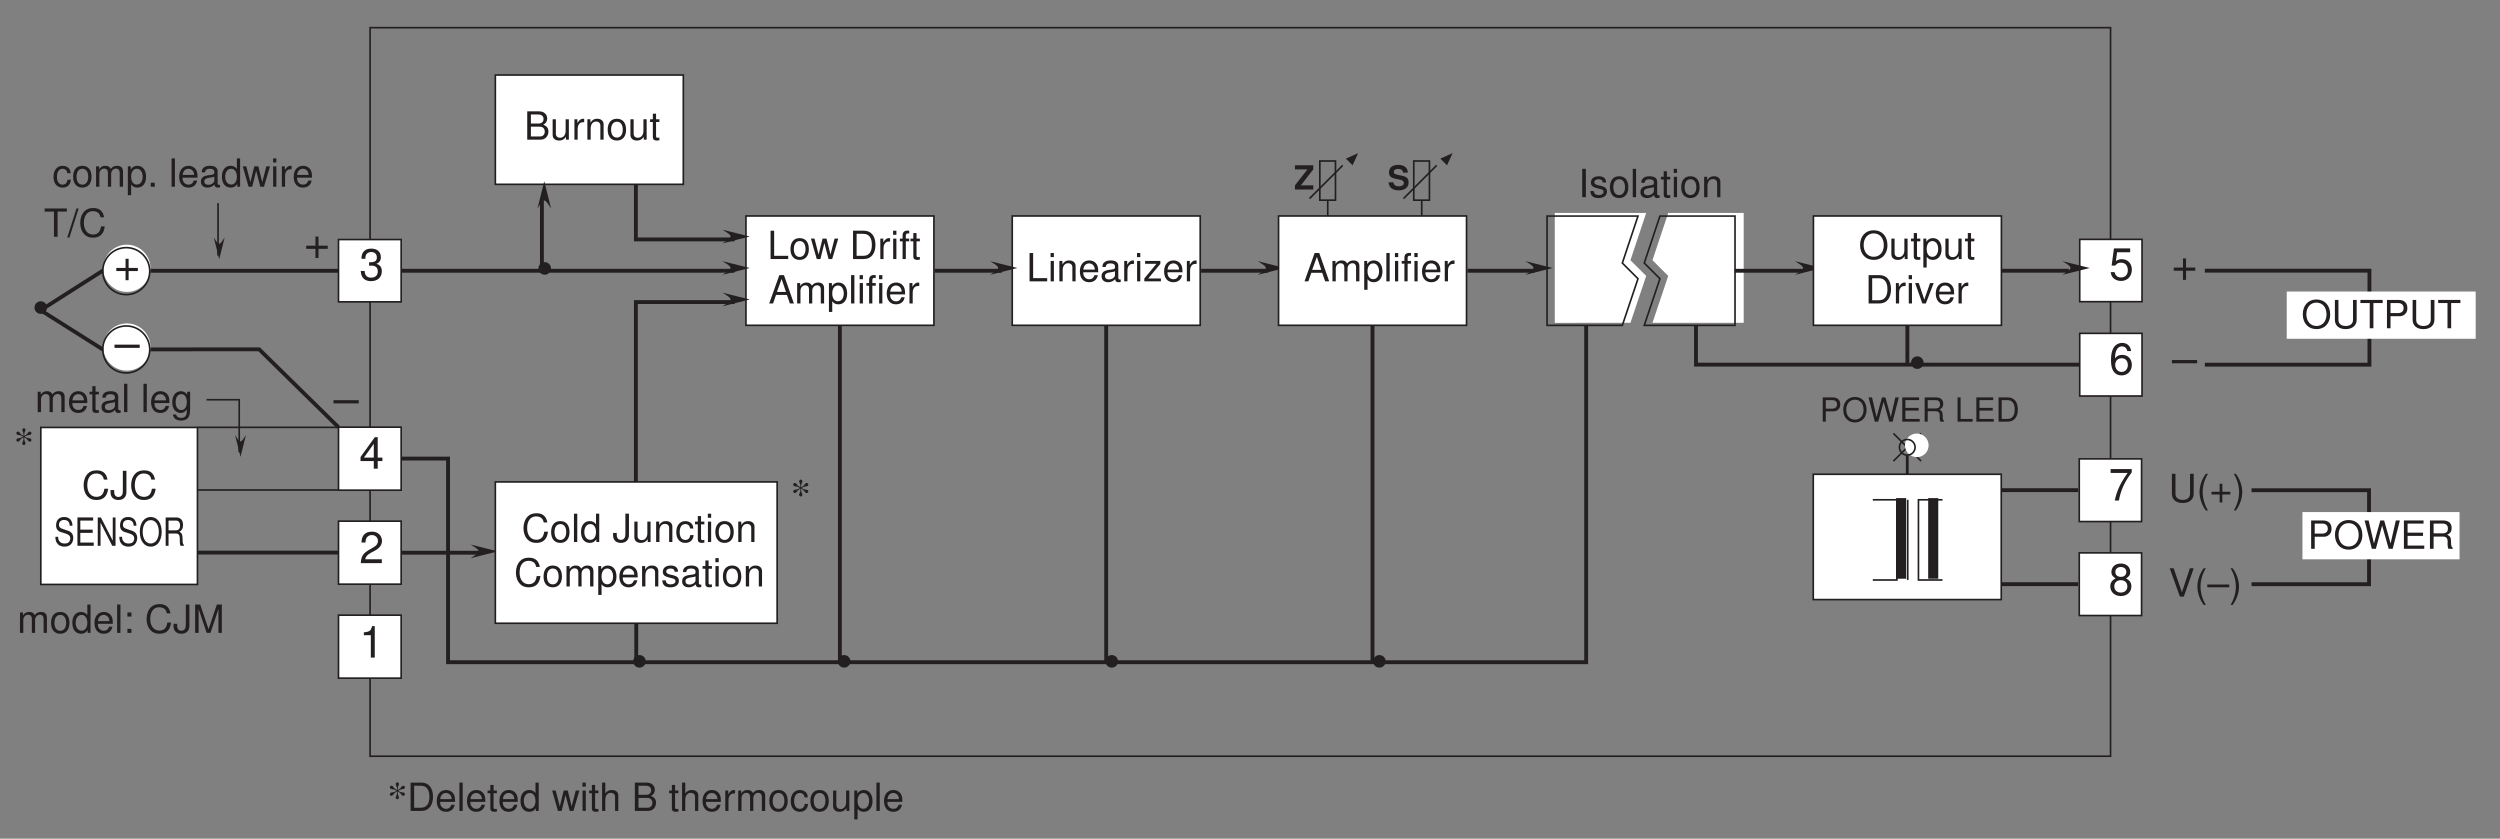 <?xml version="1.0" encoding="UTF-8"?>
<svg xmlns="http://www.w3.org/2000/svg" xmlns:xlink="http://www.w3.org/1999/xlink" width="447.87pt" height="150.24pt" viewBox="0 0 447.87 150.24" version="1.2">
<rect x="0" y="0" width="447.87" height="150.24" fill="#808080" stroke="none"/>
<defs>
<g>
<symbol overflow="visible" id="glyph0-0">
<path style="stroke:none;" d=""/>
</symbol>
<symbol overflow="visible" id="glyph0-1">
<path style="stroke:none;" d="M 1.672 -3.75 L 1.453 -3.875 C 1.266 -3.969 1.172 -4.062 0.984 -4.328 C 0.891 -4.469 0.812 -4.516 0.688 -4.516 C 0.516 -4.516 0.391 -4.391 0.391 -4.25 C 0.391 -4.047 0.516 -3.938 0.75 -3.906 C 1.078 -3.875 1.188 -3.844 1.375 -3.734 L 1.594 -3.609 L 1.375 -3.484 C 1.172 -3.375 1.078 -3.359 0.75 -3.312 C 0.516 -3.297 0.391 -3.172 0.391 -2.984 C 0.391 -2.828 0.516 -2.703 0.688 -2.703 C 0.812 -2.703 0.891 -2.766 0.984 -2.906 C 1.172 -3.156 1.25 -3.234 1.453 -3.359 L 1.672 -3.484 L 1.672 -3.234 C 1.672 -3.016 1.656 -2.953 1.5 -2.609 C 1.469 -2.516 1.438 -2.453 1.438 -2.391 C 1.438 -2.25 1.594 -2.094 1.734 -2.094 C 1.875 -2.094 2.031 -2.25 2.031 -2.391 C 2.031 -2.453 2 -2.516 1.969 -2.609 C 1.828 -2.938 1.812 -3.016 1.812 -3.234 L 1.812 -3.484 L 2.031 -3.359 C 2.219 -3.25 2.297 -3.156 2.484 -2.906 C 2.594 -2.766 2.672 -2.703 2.797 -2.703 C 2.953 -2.703 3.094 -2.828 3.094 -2.984 C 3.094 -3.172 2.969 -3.297 2.719 -3.312 C 2.391 -3.359 2.297 -3.375 2.109 -3.484 L 1.891 -3.609 L 2.109 -3.734 C 2.297 -3.844 2.406 -3.875 2.719 -3.906 C 2.969 -3.938 3.094 -4.047 3.094 -4.25 C 3.094 -4.391 2.953 -4.516 2.797 -4.516 C 2.672 -4.516 2.594 -4.469 2.484 -4.328 C 2.297 -4.062 2.219 -3.984 2.031 -3.875 L 1.812 -3.75 L 1.812 -4 C 1.812 -4.156 1.844 -4.312 1.906 -4.453 C 2.016 -4.719 2.031 -4.75 2.031 -4.828 C 2.031 -4.984 1.875 -5.125 1.734 -5.125 C 1.594 -5.125 1.453 -4.969 1.453 -4.828 C 1.453 -4.781 1.469 -4.703 1.5 -4.609 C 1.656 -4.266 1.672 -4.219 1.672 -4 Z M 1.672 -3.75 "/>
</symbol>
<symbol overflow="visible" id="glyph1-0">
<path style="stroke:none;" d=""/>
</symbol>
<symbol overflow="visible" id="glyph1-1">
<path style="stroke:none;" d="M 1.359 -5.078 L 0.703 -5.078 L 0.703 0 L 1.359 0 Z M 1.359 -5.078 "/>
</symbol>
<symbol overflow="visible" id="glyph1-2">
<path style="stroke:none;" d="M 3.047 -2.641 C 3.047 -3.359 2.578 -3.75 1.734 -3.75 C 0.875 -3.75 0.328 -3.312 0.328 -2.641 C 0.328 -2.062 0.625 -1.797 1.484 -1.594 L 2.031 -1.453 C 2.438 -1.359 2.594 -1.219 2.594 -0.953 C 2.594 -0.609 2.25 -0.375 1.734 -0.375 C 1.422 -0.375 1.156 -0.469 1.016 -0.625 C 0.922 -0.719 0.891 -0.828 0.844 -1.094 L 0.234 -1.094 C 0.266 -0.25 0.734 0.156 1.688 0.156 C 2.609 0.156 3.203 -0.297 3.203 -1 C 3.203 -1.547 2.891 -1.844 2.172 -2.016 L 1.609 -2.141 C 1.141 -2.266 0.938 -2.406 0.938 -2.672 C 0.938 -3 1.234 -3.219 1.703 -3.219 C 2.172 -3.219 2.422 -3.016 2.438 -2.641 Z M 3.047 -2.641 "/>
</symbol>
<symbol overflow="visible" id="glyph1-3">
<path style="stroke:none;" d="M 1.891 -3.75 C 0.875 -3.75 0.25 -3.031 0.25 -1.797 C 0.25 -0.578 0.859 0.156 1.906 0.156 C 2.922 0.156 3.547 -0.578 3.547 -1.766 C 3.547 -3.031 2.953 -3.75 1.891 -3.75 Z M 1.906 -3.219 C 2.562 -3.219 2.953 -2.688 2.953 -1.781 C 2.953 -0.922 2.547 -0.375 1.906 -0.375 C 1.25 -0.375 0.859 -0.906 0.859 -1.797 C 0.859 -2.672 1.25 -3.219 1.906 -3.219 Z M 1.906 -3.219 "/>
</symbol>
<symbol overflow="visible" id="glyph1-4">
<path style="stroke:none;" d="M 1.062 -5.078 L 0.469 -5.078 L 0.469 0 L 1.062 0 Z M 1.062 -5.078 "/>
</symbol>
<symbol overflow="visible" id="glyph1-5">
<path style="stroke:none;" d="M 3.734 -0.344 C 3.672 -0.328 3.641 -0.328 3.609 -0.328 C 3.406 -0.328 3.297 -0.438 3.297 -0.609 L 3.297 -2.766 C 3.297 -3.406 2.812 -3.75 1.922 -3.75 C 1.391 -3.75 0.953 -3.609 0.703 -3.328 C 0.531 -3.141 0.469 -2.938 0.453 -2.578 L 1.031 -2.578 C 1.094 -3.016 1.359 -3.219 1.891 -3.219 C 2.422 -3.219 2.703 -3.031 2.703 -2.672 L 2.703 -2.516 C 2.703 -2.281 2.562 -2.172 2.109 -2.125 C 1.281 -2.016 1.156 -1.984 0.938 -1.891 C 0.516 -1.719 0.297 -1.391 0.297 -0.922 C 0.297 -0.266 0.75 0.156 1.484 0.156 C 1.953 0.156 2.328 0 2.734 -0.375 C 2.781 0 2.953 0.156 3.328 0.156 C 3.453 0.156 3.547 0.141 3.734 0.094 Z M 2.703 -1.156 C 2.703 -0.953 2.656 -0.844 2.484 -0.672 C 2.25 -0.453 1.953 -0.344 1.609 -0.344 C 1.156 -0.344 0.906 -0.562 0.906 -0.938 C 0.906 -1.312 1.156 -1.516 1.781 -1.609 C 2.391 -1.688 2.516 -1.719 2.703 -1.812 Z M 2.703 -1.156 "/>
</symbol>
<symbol overflow="visible" id="glyph1-6">
<path style="stroke:none;" d="M 1.766 -3.656 L 1.172 -3.656 L 1.172 -4.656 L 0.594 -4.656 L 0.594 -3.656 L 0.094 -3.656 L 0.094 -3.172 L 0.594 -3.172 L 0.594 -0.422 C 0.594 -0.047 0.844 0.156 1.297 0.156 C 1.438 0.156 1.578 0.141 1.766 0.109 L 1.766 -0.375 C 1.688 -0.359 1.609 -0.344 1.484 -0.344 C 1.234 -0.344 1.172 -0.422 1.172 -0.672 L 1.172 -3.172 L 1.766 -3.172 Z M 1.766 -3.656 "/>
</symbol>
<symbol overflow="visible" id="glyph1-7">
<path style="stroke:none;" d="M 1.047 -3.656 L 0.469 -3.656 L 0.469 0 L 1.047 0 Z M 1.047 -5.078 L 0.453 -5.078 L 0.453 -4.344 L 1.047 -4.344 Z M 1.047 -5.078 "/>
</symbol>
<symbol overflow="visible" id="glyph1-8">
<path style="stroke:none;" d="M 0.484 -3.656 L 0.484 0 L 1.078 0 L 1.078 -2.016 C 1.078 -2.766 1.469 -3.25 2.062 -3.25 C 2.516 -3.25 2.812 -2.969 2.812 -2.531 L 2.812 0 L 3.391 0 L 3.391 -2.766 C 3.391 -3.359 2.938 -3.75 2.234 -3.75 C 1.688 -3.75 1.344 -3.547 1.031 -3.031 L 1.031 -3.656 Z M 0.484 -3.656 "/>
</symbol>
<symbol overflow="visible" id="glyph1-9">
<path style="stroke:none;" d="M 1.203 -5.078 L 0.562 -5.078 L 0.562 0 L 3.719 0 L 3.719 -0.578 L 1.203 -0.578 Z M 1.203 -5.078 "/>
</symbol>
<symbol overflow="visible" id="glyph1-10">
<path style="stroke:none;" d="M 3.859 0 L 4.938 -3.656 L 4.281 -3.656 L 3.547 -0.812 L 2.844 -3.656 L 2.125 -3.656 L 1.422 -0.812 L 0.688 -3.656 L 0.047 -3.656 L 1.094 0 L 1.75 0 L 2.453 -2.859 L 3.203 0 Z M 3.859 0 "/>
</symbol>
<symbol overflow="visible" id="glyph1-11">
<path style="stroke:none;" d=""/>
</symbol>
<symbol overflow="visible" id="glyph1-12">
<path style="stroke:none;" d="M 0.625 0 L 2.578 0 C 3.859 0 4.641 -0.969 4.641 -2.547 C 4.641 -4.125 3.875 -5.078 2.578 -5.078 L 0.625 -5.078 Z M 1.266 -0.578 L 1.266 -4.516 L 2.469 -4.516 C 3.469 -4.516 4 -3.828 4 -2.531 C 4 -1.25 3.469 -0.578 2.469 -0.578 Z M 1.266 -0.578 "/>
</symbol>
<symbol overflow="visible" id="glyph1-13">
<path style="stroke:none;" d="M 0.484 -3.656 L 0.484 0 L 1.062 0 L 1.062 -1.891 C 1.062 -2.422 1.203 -2.766 1.484 -2.969 C 1.656 -3.094 1.828 -3.141 2.234 -3.141 L 2.234 -3.734 C 2.141 -3.75 2.094 -3.75 2.016 -3.75 C 1.641 -3.75 1.359 -3.531 1.016 -2.984 L 1.016 -3.656 Z M 0.484 -3.656 "/>
</symbol>
<symbol overflow="visible" id="glyph1-14">
<path style="stroke:none;" d="M 1.797 -3.656 L 1.188 -3.656 L 1.188 -4.219 C 1.188 -4.469 1.328 -4.594 1.594 -4.594 C 1.641 -4.594 1.672 -4.594 1.797 -4.578 L 1.797 -5.062 C 1.672 -5.094 1.594 -5.094 1.469 -5.094 C 0.938 -5.094 0.609 -4.797 0.609 -4.266 L 0.609 -3.656 L 0.125 -3.656 L 0.125 -3.172 L 0.609 -3.172 L 0.609 0 L 1.188 0 L 1.188 -3.172 L 1.797 -3.172 Z M 1.797 -3.656 "/>
</symbol>
<symbol overflow="visible" id="glyph1-15">
<path style="stroke:none;" d="M 3.297 -1.531 L 3.828 0 L 4.547 0 L 2.766 -5.078 L 1.938 -5.078 L 0.125 0 L 0.812 0 L 1.344 -1.531 Z M 3.125 -2.062 L 1.5 -2.062 L 2.344 -4.391 Z M 3.125 -2.062 "/>
</symbol>
<symbol overflow="visible" id="glyph1-16">
<path style="stroke:none;" d="M 0.484 -3.656 L 0.484 0 L 1.078 0 L 1.078 -2.297 C 1.078 -2.828 1.453 -3.25 1.938 -3.25 C 2.359 -3.25 2.609 -2.984 2.609 -2.516 L 2.609 0 L 3.188 0 L 3.188 -2.297 C 3.188 -2.828 3.578 -3.25 4.047 -3.25 C 4.469 -3.25 4.719 -2.969 4.719 -2.516 L 4.719 0 L 5.312 0 L 5.312 -2.734 C 5.312 -3.391 4.938 -3.75 4.25 -3.75 C 3.766 -3.75 3.469 -3.609 3.125 -3.203 C 2.906 -3.594 2.625 -3.75 2.141 -3.75 C 1.656 -3.75 1.344 -3.578 1.031 -3.141 L 1.031 -3.656 Z M 0.484 -3.656 "/>
</symbol>
<symbol overflow="visible" id="glyph1-17">
<path style="stroke:none;" d="M 0.375 1.516 L 0.969 1.516 L 0.969 -0.391 C 1.266 0 1.609 0.156 2.078 0.156 C 3.031 0.156 3.641 -0.594 3.641 -1.766 C 3.641 -2.984 3.047 -3.75 2.078 -3.75 C 1.578 -3.75 1.188 -3.531 0.906 -3.094 L 0.906 -3.656 L 0.375 -3.656 Z M 1.984 -3.219 C 2.625 -3.219 3.031 -2.641 3.031 -1.781 C 3.031 -0.953 2.609 -0.391 1.984 -0.391 C 1.359 -0.391 0.969 -0.938 0.969 -1.797 C 0.969 -2.656 1.359 -3.219 1.984 -3.219 Z M 1.984 -3.219 "/>
</symbol>
<symbol overflow="visible" id="glyph1-18">
<path style="stroke:none;" d="M 3.578 -1.625 C 3.578 -2.188 3.531 -2.516 3.422 -2.797 C 3.188 -3.391 2.641 -3.75 1.953 -3.75 C 0.938 -3.75 0.281 -2.969 0.281 -1.781 C 0.281 -0.578 0.906 0.156 1.938 0.156 C 2.781 0.156 3.359 -0.312 3.5 -1.109 L 2.906 -1.109 C 2.75 -0.625 2.422 -0.375 1.953 -0.375 C 1.594 -0.375 1.281 -0.547 1.078 -0.844 C 0.938 -1.062 0.891 -1.266 0.891 -1.625 Z M 0.906 -2.109 C 0.953 -2.781 1.359 -3.219 1.938 -3.219 C 2.516 -3.219 2.953 -2.75 2.953 -2.141 C 2.953 -2.125 2.953 -2.125 2.953 -2.109 Z M 0.906 -2.109 "/>
</symbol>
<symbol overflow="visible" id="glyph1-19">
<path style="stroke:none;" d="M 0.547 0 L 2.844 0 C 3.328 0 3.672 -0.125 3.953 -0.422 C 4.203 -0.688 4.344 -1.047 4.344 -1.453 C 4.344 -2.062 4.062 -2.438 3.422 -2.688 C 3.875 -2.906 4.125 -3.281 4.125 -3.797 C 4.125 -4.156 3.984 -4.484 3.719 -4.719 C 3.453 -4.969 3.094 -5.078 2.609 -5.078 L 0.547 -5.078 Z M 1.203 -2.891 L 1.203 -4.516 L 2.453 -4.516 C 2.812 -4.516 3.016 -4.453 3.188 -4.328 C 3.375 -4.188 3.469 -3.984 3.469 -3.703 C 3.469 -3.422 3.375 -3.219 3.188 -3.078 C 3.016 -2.938 2.812 -2.891 2.453 -2.891 Z M 1.203 -0.578 L 1.203 -2.328 L 2.781 -2.328 C 3.094 -2.328 3.297 -2.25 3.453 -2.078 C 3.609 -1.922 3.688 -1.688 3.688 -1.438 C 3.688 -1.203 3.609 -0.969 3.453 -0.812 C 3.297 -0.641 3.094 -0.578 2.781 -0.578 Z M 1.203 -0.578 "/>
</symbol>
<symbol overflow="visible" id="glyph1-20">
<path style="stroke:none;" d="M 3.359 0 L 3.359 -3.656 L 2.781 -3.656 L 2.781 -1.578 C 2.781 -0.844 2.391 -0.344 1.781 -0.344 C 1.328 -0.344 1.031 -0.625 1.031 -1.062 L 1.031 -3.656 L 0.453 -3.656 L 0.453 -0.844 C 0.453 -0.234 0.906 0.156 1.609 0.156 C 2.156 0.156 2.5 -0.031 2.844 -0.516 L 2.844 0 Z M 3.359 0 "/>
</symbol>
<symbol overflow="visible" id="glyph1-21">
<path style="stroke:none;" d="M 2.703 -5.156 C 1.25 -5.156 0.266 -4.094 0.266 -2.5 C 0.266 -0.906 1.25 0.156 2.719 0.156 C 3.328 0.156 3.875 -0.031 4.297 -0.375 C 4.844 -0.844 5.172 -1.625 5.172 -2.453 C 5.172 -4.094 4.203 -5.156 2.703 -5.156 Z M 2.703 -4.594 C 3.812 -4.594 4.516 -3.75 4.516 -2.469 C 4.516 -1.25 3.797 -0.406 2.719 -0.406 C 1.641 -0.406 0.906 -1.25 0.906 -2.5 C 0.906 -3.75 1.641 -4.594 2.703 -4.594 Z M 2.703 -4.594 "/>
</symbol>
<symbol overflow="visible" id="glyph1-22">
<path style="stroke:none;" d="M 1.984 0 L 3.391 -3.656 L 2.734 -3.656 L 1.703 -0.688 L 0.719 -3.656 L 0.062 -3.656 L 1.359 0 Z M 1.984 0 "/>
</symbol>
<symbol overflow="visible" id="glyph1-23">
<path style="stroke:none;" d="M 2.469 -4.516 L 4.125 -4.516 L 4.125 -5.078 L 0.141 -5.078 L 0.141 -4.516 L 1.812 -4.516 L 1.812 0 L 2.469 0 Z M 2.469 -4.516 "/>
</symbol>
<symbol overflow="visible" id="glyph1-24">
<path style="stroke:none;" d="M 1.594 -5.078 L -0.062 0.141 L 0.328 0.141 L 1.984 -5.078 Z M 1.594 -5.078 "/>
</symbol>
<symbol overflow="visible" id="glyph1-25">
<path style="stroke:none;" d="M 4.609 -3.5 C 4.406 -4.625 3.766 -5.156 2.656 -5.156 C 1.969 -5.156 1.422 -4.953 1.047 -4.531 C 0.578 -4.031 0.328 -3.297 0.328 -2.484 C 0.328 -1.641 0.594 -0.922 1.078 -0.438 C 1.469 -0.031 1.969 0.156 2.625 0.156 C 3.875 0.156 4.562 -0.516 4.719 -1.859 L 4.047 -1.859 C 4 -1.5 3.922 -1.266 3.812 -1.062 C 3.609 -0.641 3.172 -0.406 2.641 -0.406 C 1.625 -0.406 0.984 -1.219 0.984 -2.484 C 0.984 -3.797 1.594 -4.594 2.578 -4.594 C 2.984 -4.594 3.375 -4.469 3.578 -4.266 C 3.766 -4.094 3.875 -3.875 3.953 -3.5 Z M 4.609 -3.5 "/>
</symbol>
<symbol overflow="visible" id="glyph1-26">
<path style="stroke:none;" d="M 3.281 -2.422 C 3.25 -2.781 3.172 -3.016 3.031 -3.219 C 2.781 -3.547 2.344 -3.75 1.844 -3.75 C 0.859 -3.75 0.219 -2.969 0.219 -1.766 C 0.219 -0.578 0.844 0.156 1.828 0.156 C 2.703 0.156 3.25 -0.359 3.328 -1.25 L 2.734 -1.25 C 2.641 -0.672 2.344 -0.375 1.844 -0.375 C 1.203 -0.375 0.828 -0.906 0.828 -1.766 C 0.828 -2.672 1.203 -3.219 1.828 -3.219 C 2.328 -3.219 2.625 -2.938 2.703 -2.422 Z M 3.281 -2.422 "/>
</symbol>
<symbol overflow="visible" id="glyph1-27">
<path style="stroke:none;" d="M 1.328 -0.719 L 0.609 -0.719 L 0.609 0 L 1.328 0 Z M 1.328 -0.719 "/>
</symbol>
<symbol overflow="visible" id="glyph1-28">
<path style="stroke:none;" d="M 3.453 -5.078 L 2.875 -5.078 L 2.875 -3.188 C 2.625 -3.562 2.234 -3.75 1.75 -3.75 C 0.797 -3.75 0.188 -3 0.188 -1.828 C 0.188 -0.594 0.781 0.156 1.766 0.156 C 2.266 0.156 2.625 -0.031 2.938 -0.484 L 2.938 0 L 3.453 0 Z M 1.844 -3.219 C 2.469 -3.219 2.875 -2.656 2.875 -1.781 C 2.875 -0.938 2.469 -0.391 1.859 -0.391 C 1.219 -0.391 0.781 -0.953 0.781 -1.797 C 0.781 -2.641 1.219 -3.219 1.844 -3.219 Z M 1.844 -3.219 "/>
</symbol>
<symbol overflow="visible" id="glyph1-29">
<path style="stroke:none;" d="M 3.094 -3.656 L 0.359 -3.656 L 0.359 -3.141 L 2.391 -3.141 L 0.219 -0.516 L 0.219 0 L 3.188 0 L 3.188 -0.516 L 0.922 -0.516 L 3.094 -3.141 Z M 3.094 -3.656 "/>
</symbol>
<symbol overflow="visible" id="glyph1-30">
<path style="stroke:none;" d="M 2.328 -5.078 L 2.328 -1.5 C 2.328 -1.094 2.281 -0.875 2.156 -0.703 C 2.031 -0.5 1.797 -0.391 1.547 -0.391 C 1.047 -0.391 0.781 -0.703 0.781 -1.297 L 0.781 -1.625 L 0.125 -1.625 L 0.125 -1.188 C 0.125 -0.359 0.656 0.156 1.531 0.156 C 2.422 0.156 2.969 -0.391 2.969 -1.266 L 2.969 -5.078 Z M 2.328 -5.078 "/>
</symbol>
<symbol overflow="visible" id="glyph1-31">
<path style="stroke:none;" d="M 2.875 -3.656 L 2.875 -3.125 C 2.578 -3.547 2.219 -3.75 1.75 -3.75 C 0.828 -3.75 0.203 -2.953 0.203 -1.766 C 0.203 -1.156 0.359 -0.672 0.656 -0.328 C 0.938 -0.016 1.328 0.156 1.703 0.156 C 2.172 0.156 2.484 -0.031 2.812 -0.5 L 2.812 -0.312 C 2.812 0.188 2.75 0.484 2.609 0.688 C 2.453 0.906 2.156 1.031 1.797 1.031 C 1.531 1.031 1.297 0.969 1.141 0.844 C 1 0.734 0.953 0.641 0.906 0.422 L 0.328 0.422 C 0.391 1.109 0.922 1.516 1.781 1.516 C 2.328 1.516 2.781 1.344 3.031 1.047 C 3.297 0.719 3.406 0.266 3.406 -0.594 L 3.406 -3.656 Z M 1.812 -3.219 C 2.453 -3.219 2.812 -2.688 2.812 -1.781 C 2.812 -0.906 2.438 -0.375 1.828 -0.375 C 1.188 -0.375 0.812 -0.906 0.812 -1.797 C 0.812 -2.672 1.203 -3.219 1.812 -3.219 Z M 1.812 -3.219 "/>
</symbol>
<symbol overflow="visible" id="glyph1-32">
<path style="stroke:none;" d="M 1.484 -0.719 L 0.766 -0.719 L 0.766 0 L 1.484 0 Z M 1.484 -3.656 L 0.766 -3.656 L 0.766 -2.922 L 1.484 -2.922 Z M 1.484 -3.656 "/>
</symbol>
<symbol overflow="visible" id="glyph1-33">
<path style="stroke:none;" d="M 3.266 0 L 4.688 -4.266 L 4.688 0 L 5.297 0 L 5.297 -5.078 L 4.406 -5.078 L 2.922 -0.656 L 1.422 -5.078 L 0.516 -5.078 L 0.516 0 L 1.141 0 L 1.141 -4.266 L 2.578 0 Z M 3.266 0 "/>
</symbol>
<symbol overflow="visible" id="glyph1-34">
<path style="stroke:none;" d="M 3.844 -5.078 L 3.844 -1.516 C 3.844 -0.828 3.359 -0.406 2.531 -0.406 C 2.156 -0.406 1.859 -0.5 1.609 -0.672 C 1.359 -0.875 1.234 -1.125 1.234 -1.516 L 1.234 -5.078 L 0.594 -5.078 L 0.594 -1.516 C 0.594 -0.484 1.328 0.156 2.531 0.156 C 3.734 0.156 4.5 -0.5 4.5 -1.516 L 4.5 -5.078 Z M 3.844 -5.078 "/>
</symbol>
<symbol overflow="visible" id="glyph1-35">
<path style="stroke:none;" d="M 1.281 -2.156 L 2.875 -2.156 C 3.281 -2.156 3.594 -2.266 3.859 -2.516 C 4.172 -2.797 4.297 -3.125 4.297 -3.594 C 4.297 -4.547 3.734 -5.078 2.734 -5.078 L 0.641 -5.078 L 0.641 0 L 1.281 0 Z M 1.281 -2.719 L 1.281 -4.516 L 2.641 -4.516 C 3.25 -4.516 3.625 -4.172 3.625 -3.609 C 3.625 -3.062 3.25 -2.719 2.641 -2.719 Z M 1.281 -2.719 "/>
</symbol>
<symbol overflow="visible" id="glyph1-36">
<path style="stroke:none;" d="M 1.641 -5.078 C 0.953 -4.172 0.516 -2.906 0.516 -1.812 C 0.516 -0.703 0.953 0.562 1.641 1.484 L 2.031 1.484 C 1.422 0.484 1.078 -0.688 1.078 -1.812 C 1.078 -2.906 1.422 -4.094 2.031 -5.078 Z M 1.641 -5.078 "/>
</symbol>
<symbol overflow="visible" id="glyph1-37">
<path style="stroke:none;" d="M 3.719 -1.859 L 2.281 -1.859 L 2.281 -3.297 L 1.797 -3.297 L 1.797 -1.859 L 0.344 -1.859 L 0.344 -1.375 L 1.797 -1.375 L 1.797 0.062 L 2.281 0.062 L 2.281 -1.375 L 3.719 -1.375 Z M 3.719 -1.859 "/>
</symbol>
<symbol overflow="visible" id="glyph1-38">
<path style="stroke:none;" d="M 0.641 1.484 C 1.344 0.562 1.781 -0.703 1.781 -1.797 C 1.781 -2.906 1.344 -4.172 0.641 -5.078 L 0.266 -5.078 C 0.875 -4.078 1.219 -2.906 1.219 -1.797 C 1.219 -0.688 0.875 0.484 0.266 1.484 Z M 0.641 1.484 "/>
</symbol>
<symbol overflow="visible" id="glyph1-39">
<path style="stroke:none;" d="M 2.734 0 L 4.5 -5.078 L 3.812 -5.078 L 2.391 -0.781 L 0.906 -5.078 L 0.203 -5.078 L 2.031 0 Z M 2.734 0 "/>
</symbol>
<symbol overflow="visible" id="glyph1-40">
<path style="stroke:none;" d="M 3.906 -2.172 L -0.031 -2.172 L -0.031 -1.672 L 3.906 -1.672 Z M 3.906 -2.172 "/>
</symbol>
<symbol overflow="visible" id="glyph1-41">
<path style="stroke:none;" d="M 5.188 0 L 6.469 -5.078 L 5.75 -5.078 L 4.812 -0.953 L 3.656 -5.078 L 2.969 -5.078 L 1.828 -0.953 L 0.875 -5.078 L 0.156 -5.078 L 1.453 0 L 2.172 0 L 3.297 -4.172 L 4.469 0 Z M 5.188 0 "/>
</symbol>
<symbol overflow="visible" id="glyph1-42">
<path style="stroke:none;" d="M 1.281 -2.312 L 4.047 -2.312 L 4.047 -2.891 L 1.281 -2.891 L 1.281 -4.516 L 4.141 -4.516 L 4.141 -5.078 L 0.625 -5.078 L 0.625 0 L 4.266 0 L 4.266 -0.578 L 1.281 -0.578 Z M 1.281 -2.312 "/>
</symbol>
<symbol overflow="visible" id="glyph1-43">
<path style="stroke:none;" d="M 1.297 -2.188 L 2.969 -2.188 C 3.547 -2.188 3.812 -1.906 3.812 -1.281 L 3.797 -0.828 C 3.797 -0.516 3.859 -0.203 3.938 0 L 4.734 0 L 4.734 -0.156 C 4.484 -0.328 4.438 -0.516 4.422 -1.188 C 4.422 -2.016 4.281 -2.266 3.734 -2.516 C 4.312 -2.781 4.531 -3.141 4.531 -3.719 C 4.531 -4.594 3.984 -5.078 2.984 -5.078 L 0.641 -5.078 L 0.641 0 L 1.297 0 Z M 1.297 -2.766 L 1.297 -4.516 L 2.859 -4.516 C 3.219 -4.516 3.438 -4.453 3.594 -4.312 C 3.766 -4.172 3.859 -3.938 3.859 -3.625 C 3.859 -3.031 3.547 -2.766 2.859 -2.766 Z M 1.297 -2.766 "/>
</symbol>
<symbol overflow="visible" id="glyph1-44">
<path style="stroke:none;" d="M 0.484 -5.078 L 0.484 0 L 1.062 0 L 1.062 -2.016 C 1.062 -2.766 1.453 -3.25 2.062 -3.25 C 2.25 -3.25 2.438 -3.188 2.578 -3.078 C 2.734 -2.969 2.812 -2.781 2.812 -2.531 L 2.812 0 L 3.391 0 L 3.391 -2.766 C 3.391 -3.375 2.953 -3.75 2.234 -3.75 C 1.719 -3.75 1.406 -3.594 1.062 -3.156 L 1.062 -5.078 Z M 0.484 -5.078 "/>
</symbol>
<symbol overflow="visible" id="glyph2-0">
<path style="stroke:none;" d=""/>
</symbol>
<symbol overflow="visible" id="glyph2-1">
<path style="stroke:none;" d="M 3.625 -3.031 C 3.625 -3.422 3.531 -3.688 3.312 -3.922 C 3.031 -4.25 2.547 -4.422 1.922 -4.422 C 0.875 -4.422 0.266 -3.938 0.266 -3.078 C 0.266 -2.406 0.609 -2.078 1.5 -1.922 L 2.094 -1.797 C 2.703 -1.688 2.922 -1.516 2.922 -1.156 C 2.922 -0.797 2.578 -0.578 2.047 -0.578 C 1.438 -0.578 1.094 -0.828 1.062 -1.297 L 0.188 -1.297 C 0.25 -0.375 0.891 0.141 2 0.141 C 3.109 0.141 3.781 -0.391 3.781 -1.266 C 3.781 -1.953 3.438 -2.312 2.625 -2.469 L 1.953 -2.609 C 1.312 -2.734 1.125 -2.859 1.125 -3.172 C 1.125 -3.5 1.422 -3.703 1.875 -3.703 C 2.438 -3.703 2.75 -3.469 2.781 -3.031 Z M 3.625 -3.031 "/>
</symbol>
<symbol overflow="visible" id="glyph2-2">
<path style="stroke:none;" d="M 3.453 -4.344 L 0.172 -4.344 L 0.172 -3.609 L 2.406 -3.609 L 0.172 -0.75 L 0.172 0 L 3.453 0 L 3.453 -0.75 L 1.234 -0.75 L 3.453 -3.609 Z M 3.453 -4.344 "/>
</symbol>
<symbol overflow="visible" id="glyph3-0">
<path style="stroke:none;" d=""/>
</symbol>
<symbol overflow="visible" id="glyph3-1">
<path style="stroke:none;" d="M 4.25 -2.125 L 2.594 -2.125 L 2.594 -3.766 L 2.047 -3.766 L 2.047 -2.125 L 0.391 -2.125 L 0.391 -1.562 L 2.047 -1.562 L 2.047 0.078 L 2.594 0.078 L 2.594 -1.562 L 4.25 -1.562 Z M 4.25 -2.125 "/>
</symbol>
<symbol overflow="visible" id="glyph3-2">
<path style="stroke:none;" d="M 4.469 -2.484 L -0.047 -2.484 L -0.047 -1.906 L 4.469 -1.906 Z M 4.469 -2.484 "/>
</symbol>
<symbol overflow="visible" id="glyph3-3">
<path style="stroke:none;" d="M 1.75 -2.578 L 1.844 -2.578 L 2.141 -2.594 C 2.906 -2.594 3.312 -2.25 3.312 -1.562 C 3.312 -0.859 2.875 -0.438 2.141 -0.438 C 1.375 -0.438 1 -0.812 0.953 -1.641 L 0.25 -1.641 C 0.281 -1.188 0.359 -0.891 0.5 -0.641 C 0.781 -0.094 1.344 0.188 2.109 0.188 C 3.281 0.188 4.031 -0.516 4.031 -1.578 C 4.031 -2.297 3.75 -2.688 3.062 -2.922 C 3.594 -3.125 3.859 -3.516 3.859 -4.094 C 3.859 -5.062 3.219 -5.641 2.141 -5.641 C 1 -5.641 0.391 -5.016 0.375 -3.812 L 1.078 -3.812 C 1.078 -4.156 1.109 -4.344 1.203 -4.531 C 1.359 -4.828 1.703 -5.031 2.141 -5.031 C 2.766 -5.031 3.141 -4.656 3.141 -4.062 C 3.141 -3.672 3 -3.422 2.688 -3.297 C 2.5 -3.219 2.25 -3.188 1.75 -3.188 Z M 1.75 -2.578 "/>
</symbol>
<symbol overflow="visible" id="glyph3-4">
<path style="stroke:none;" d="M 4.031 -0.688 L 1.062 -0.688 C 1.125 -1.156 1.391 -1.453 2.078 -1.859 L 2.875 -2.281 C 3.656 -2.719 4.062 -3.297 4.062 -3.984 C 4.062 -4.453 3.875 -4.891 3.547 -5.188 C 3.203 -5.5 2.797 -5.641 2.266 -5.641 C 1.547 -5.641 1.016 -5.391 0.703 -4.906 C 0.5 -4.609 0.406 -4.25 0.391 -3.688 L 1.094 -3.688 C 1.125 -4.062 1.172 -4.297 1.266 -4.484 C 1.453 -4.812 1.812 -5.031 2.234 -5.031 C 2.875 -5.031 3.344 -4.578 3.344 -3.969 C 3.344 -3.516 3.078 -3.141 2.578 -2.859 L 1.859 -2.438 C 0.672 -1.781 0.328 -1.234 0.266 0 L 4.031 0 Z M 4.031 -0.688 "/>
</symbol>
<symbol overflow="visible" id="glyph3-5">
<path style="stroke:none;" d="M 2.062 -4.016 L 2.062 0 L 2.766 0 L 2.766 -5.641 L 2.297 -5.641 C 2.047 -4.766 1.891 -4.656 0.812 -4.516 L 0.812 -4.016 Z M 2.062 -4.016 "/>
</symbol>
<symbol overflow="visible" id="glyph3-6">
<path style="stroke:none;" d="M 2.594 -1.359 L 2.594 0 L 3.297 0 L 3.297 -1.359 L 4.141 -1.359 L 4.141 -1.984 L 3.297 -1.984 L 3.297 -5.641 L 2.781 -5.641 L 0.219 -2.094 L 0.219 -1.359 Z M 2.594 -1.984 L 0.828 -1.984 L 2.594 -4.453 Z M 2.594 -1.984 "/>
</symbol>
<symbol overflow="visible" id="glyph3-7">
<path style="stroke:none;" d="M 3.781 -5.641 L 0.875 -5.641 L 0.453 -2.562 L 1.094 -2.562 C 1.422 -2.953 1.688 -3.094 2.125 -3.094 C 2.891 -3.094 3.359 -2.578 3.359 -1.734 C 3.359 -0.938 2.891 -0.438 2.125 -0.438 C 1.516 -0.438 1.141 -0.75 0.984 -1.391 L 0.281 -1.391 C 0.375 -0.922 0.453 -0.703 0.625 -0.5 C 0.938 -0.062 1.516 0.188 2.141 0.188 C 3.281 0.188 4.078 -0.641 4.078 -1.844 C 4.078 -2.953 3.344 -3.719 2.266 -3.719 C 1.859 -3.719 1.547 -3.609 1.219 -3.375 L 1.438 -4.953 L 3.781 -4.953 Z M 3.781 -5.641 "/>
</symbol>
<symbol overflow="visible" id="glyph3-8">
<path style="stroke:none;" d="M 3.953 -4.172 C 3.828 -5.094 3.219 -5.641 2.359 -5.641 C 1.734 -5.641 1.188 -5.344 0.844 -4.828 C 0.5 -4.281 0.344 -3.594 0.344 -2.562 C 0.344 -1.625 0.484 -1.016 0.812 -0.516 C 1.125 -0.062 1.609 0.188 2.234 0.188 C 3.312 0.188 4.078 -0.609 4.078 -1.719 C 4.078 -2.766 3.359 -3.5 2.359 -3.5 C 1.797 -3.5 1.359 -3.297 1.062 -2.875 C 1.062 -4.25 1.516 -5.016 2.312 -5.016 C 2.812 -5.016 3.156 -4.703 3.266 -4.172 Z M 2.266 -2.891 C 2.938 -2.891 3.359 -2.422 3.359 -1.656 C 3.359 -0.953 2.891 -0.438 2.25 -0.438 C 1.594 -0.438 1.094 -0.984 1.094 -1.703 C 1.094 -2.406 1.578 -2.891 2.266 -2.891 Z M 2.266 -2.891 "/>
</symbol>
<symbol overflow="visible" id="glyph3-9">
<path style="stroke:none;" d="M 3.109 -2.969 C 3.688 -3.312 3.875 -3.609 3.875 -4.141 C 3.875 -5.016 3.188 -5.641 2.188 -5.641 C 1.188 -5.641 0.5 -5.016 0.5 -4.141 C 0.5 -3.609 0.688 -3.328 1.25 -2.969 C 0.609 -2.656 0.297 -2.188 0.297 -1.562 C 0.297 -0.531 1.078 0.188 2.188 0.188 C 3.297 0.188 4.078 -0.531 4.078 -1.562 C 4.078 -2.188 3.766 -2.656 3.109 -2.969 Z M 2.188 -5.016 C 2.781 -5.016 3.172 -4.672 3.172 -4.125 C 3.172 -3.594 2.781 -3.25 2.188 -3.25 C 1.594 -3.25 1.203 -3.594 1.203 -4.125 C 1.203 -4.672 1.594 -5.016 2.188 -5.016 Z M 2.188 -2.656 C 2.891 -2.656 3.359 -2.219 3.359 -1.547 C 3.359 -0.875 2.891 -0.438 2.172 -0.438 C 1.484 -0.438 1.016 -0.891 1.016 -1.547 C 1.016 -2.219 1.484 -2.656 2.188 -2.656 Z M 2.188 -2.656 "/>
</symbol>
<symbol overflow="visible" id="glyph3-10">
<path style="stroke:none;" d="M 4.141 -5.641 L 0.359 -5.641 L 0.359 -4.953 L 3.406 -4.953 C 2.062 -3.031 1.516 -1.859 1.094 0 L 1.844 0 C 2.156 -1.812 2.859 -3.359 4.141 -5.047 Z M 4.141 -5.641 "/>
</symbol>
<symbol overflow="visible" id="glyph4-0">
<path style="stroke:none;" d=""/>
</symbol>
<symbol overflow="visible" id="glyph4-1">
<path style="stroke:none;" d="M 3.328 -3.594 C 3.312 -4.578 2.766 -5.156 1.828 -5.156 C 0.938 -5.156 0.391 -4.594 0.391 -3.672 C 0.391 -3.047 0.656 -2.656 1.188 -2.484 L 2.203 -2.156 C 2.703 -1.984 2.938 -1.734 2.938 -1.328 C 2.938 -1.062 2.828 -0.781 2.656 -0.625 C 2.5 -0.484 2.234 -0.406 1.906 -0.406 C 1.469 -0.406 1.172 -0.547 0.969 -0.844 C 0.812 -1.062 0.75 -1.297 0.766 -1.609 L 0.266 -1.609 C 0.266 -1.156 0.344 -0.844 0.5 -0.562 C 0.781 -0.094 1.25 0.156 1.875 0.156 C 2.359 0.156 2.75 0.016 3.016 -0.234 C 3.297 -0.5 3.469 -0.953 3.469 -1.391 C 3.469 -2.016 3.156 -2.484 2.594 -2.672 L 1.578 -3.016 C 1.094 -3.172 0.906 -3.375 0.906 -3.766 C 0.906 -4.281 1.266 -4.625 1.812 -4.625 C 2.469 -4.625 2.828 -4.25 2.828 -3.594 Z M 3.328 -3.594 "/>
</symbol>
<symbol overflow="visible" id="glyph4-2">
<path style="stroke:none;" d="M 1.016 -2.312 L 3.234 -2.312 L 3.234 -2.891 L 1.016 -2.891 L 1.016 -4.516 L 3.312 -4.516 L 3.312 -5.078 L 0.5 -5.078 L 0.5 0 L 3.422 0 L 3.422 -0.578 L 1.016 -0.578 Z M 1.016 -2.312 "/>
</symbol>
<symbol overflow="visible" id="glyph4-3">
<path style="stroke:none;" d="M 3.609 -5.078 L 3.109 -5.078 L 3.109 -0.922 L 0.984 -5.078 L 0.422 -5.078 L 0.422 0 L 0.922 0 L 0.922 -4.125 L 3.016 0 L 3.609 0 Z M 3.609 -5.078 "/>
</symbol>
<symbol overflow="visible" id="glyph4-4">
<path style="stroke:none;" d="M 2.172 -5.156 C 1 -5.156 0.219 -4.094 0.219 -2.5 C 0.219 -0.906 1 0.156 2.172 0.156 C 2.672 0.156 3.109 -0.031 3.438 -0.375 C 3.875 -0.844 4.141 -1.625 4.141 -2.453 C 4.141 -4.094 3.359 -5.156 2.172 -5.156 Z M 2.172 -4.594 C 3.047 -4.594 3.625 -3.75 3.625 -2.469 C 3.625 -1.25 3.031 -0.406 2.172 -0.406 C 1.312 -0.406 0.734 -1.25 0.734 -2.5 C 0.734 -3.75 1.312 -4.594 2.172 -4.594 Z M 2.172 -4.594 "/>
</symbol>
<symbol overflow="visible" id="glyph4-5">
<path style="stroke:none;" d="M 1.031 -2.188 L 2.375 -2.188 C 2.844 -2.188 3.047 -1.906 3.047 -1.281 L 3.047 -0.828 C 3.047 -0.516 3.078 -0.203 3.156 0 L 3.781 0 L 3.781 -0.156 C 3.594 -0.328 3.547 -0.516 3.547 -1.188 C 3.531 -2.016 3.438 -2.266 2.984 -2.516 C 3.453 -2.781 3.625 -3.141 3.625 -3.719 C 3.625 -4.594 3.188 -5.078 2.391 -5.078 L 0.516 -5.078 L 0.516 0 L 1.031 0 Z M 1.031 -2.766 L 1.031 -4.516 L 2.297 -4.516 C 2.578 -4.516 2.75 -4.453 2.875 -4.312 C 3.016 -4.172 3.094 -3.938 3.094 -3.625 C 3.094 -3.031 2.844 -2.766 2.297 -2.766 Z M 1.031 -2.766 "/>
</symbol>
<symbol overflow="visible" id="glyph5-0">
<path style="stroke:none;" d=""/>
</symbol>
<symbol overflow="visible" id="glyph5-1">
<path style="stroke:none;" d="M 1.094 -1.844 L 2.469 -1.844 C 2.812 -1.844 3.078 -1.953 3.312 -2.156 C 3.562 -2.391 3.688 -2.672 3.688 -3.078 C 3.688 -3.891 3.203 -4.344 2.344 -4.344 L 0.547 -4.344 L 0.547 0 L 1.094 0 Z M 1.094 -2.328 L 1.094 -3.859 L 2.25 -3.859 C 2.781 -3.859 3.109 -3.578 3.109 -3.094 C 3.109 -2.625 2.781 -2.328 2.25 -2.328 Z M 1.094 -2.328 "/>
</symbol>
<symbol overflow="visible" id="glyph5-2">
<path style="stroke:none;" d="M 2.328 -4.422 C 1.078 -4.422 0.234 -3.5 0.234 -2.141 C 0.234 -0.781 1.078 0.141 2.328 0.141 C 2.859 0.141 3.328 -0.031 3.672 -0.328 C 4.141 -0.719 4.422 -1.391 4.422 -2.109 C 4.422 -3.516 3.594 -4.422 2.328 -4.422 Z M 2.328 -3.938 C 3.266 -3.938 3.875 -3.219 3.875 -2.125 C 3.875 -1.062 3.25 -0.359 2.328 -0.359 C 1.406 -0.359 0.781 -1.062 0.781 -2.141 C 0.781 -3.219 1.406 -3.938 2.328 -3.938 Z M 2.328 -3.938 "/>
</symbol>
<symbol overflow="visible" id="glyph5-3">
<path style="stroke:none;" d="M 4.438 0 L 5.547 -4.344 L 4.922 -4.344 L 4.125 -0.812 L 3.141 -4.344 L 2.531 -4.344 L 1.562 -0.812 L 0.75 -4.344 L 0.125 -4.344 L 1.25 0 L 1.859 0 L 2.828 -3.578 L 3.828 0 Z M 4.438 0 "/>
</symbol>
<symbol overflow="visible" id="glyph5-4">
<path style="stroke:none;" d="M 1.094 -1.984 L 3.469 -1.984 L 3.469 -2.469 L 1.094 -2.469 L 1.094 -3.859 L 3.547 -3.859 L 3.547 -4.344 L 0.531 -4.344 L 0.531 0 L 3.656 0 L 3.656 -0.484 L 1.094 -0.484 Z M 1.094 -1.984 "/>
</symbol>
<symbol overflow="visible" id="glyph5-5">
<path style="stroke:none;" d="M 1.109 -1.875 L 2.547 -1.875 C 3.031 -1.875 3.266 -1.641 3.266 -1.094 L 3.25 -0.703 C 3.25 -0.438 3.297 -0.172 3.375 0 L 4.047 0 L 4.047 -0.141 C 3.844 -0.281 3.797 -0.438 3.797 -1.016 C 3.781 -1.734 3.672 -1.953 3.203 -2.156 C 3.688 -2.391 3.891 -2.688 3.891 -3.188 C 3.891 -3.938 3.422 -4.344 2.562 -4.344 L 0.562 -4.344 L 0.562 0 L 1.109 0 Z M 1.109 -2.359 L 1.109 -3.859 L 2.453 -3.859 C 2.766 -3.859 2.938 -3.812 3.078 -3.688 C 3.234 -3.562 3.312 -3.375 3.312 -3.109 C 3.312 -2.594 3.047 -2.359 2.453 -2.359 Z M 1.109 -2.359 "/>
</symbol>
<symbol overflow="visible" id="glyph5-6">
<path style="stroke:none;" d=""/>
</symbol>
<symbol overflow="visible" id="glyph5-7">
<path style="stroke:none;" d="M 1.031 -4.344 L 0.484 -4.344 L 0.484 0 L 3.188 0 L 3.188 -0.484 L 1.031 -0.484 Z M 1.031 -4.344 "/>
</symbol>
<symbol overflow="visible" id="glyph5-8">
<path style="stroke:none;" d="M 0.531 0 L 2.203 0 C 3.312 0 3.984 -0.828 3.984 -2.172 C 3.984 -3.531 3.312 -4.344 2.203 -4.344 L 0.531 -4.344 Z M 1.094 -0.484 L 1.094 -3.859 L 2.109 -3.859 C 2.969 -3.859 3.422 -3.281 3.422 -2.172 C 3.422 -1.078 2.969 -0.484 2.109 -0.484 Z M 1.094 -0.484 "/>
</symbol>
</g>
</defs>
<g id="surface1">
<path style="fill:none;stroke-width:7;stroke-linecap:butt;stroke-linejoin:miter;stroke:rgb(13.73%,12.16%,12.549%);stroke-opacity:1;stroke-miterlimit:4;" d="M 3733.047 1020.011 L 3609.967 1020.011 " transform="matrix(0.099,0,0,-0.099,1.062,149.484)"/>
<path style="fill:none;stroke-width:3;stroke-linecap:butt;stroke-linejoin:miter;stroke:rgb(13.73%,12.16%,12.549%);stroke-opacity:1;stroke-miterlimit:4;" d="M 658.942 141.488 L 3808.466 141.488 L 3808.466 1459.881 L 658.942 1459.881 Z M 658.942 141.488 " transform="matrix(0.099,0,0,-0.099,1.062,149.484)"/>
<g style="fill:rgb(13.73%,12.16%,12.549%);fill-opacity:1;">
  <use xlink:href="#glyph0-1" x="141.716" y="91.039"/>
</g>
<path style="fill:none;stroke-width:7;stroke-linecap:butt;stroke-linejoin:miter;stroke:rgb(13.73%,12.16%,12.549%);stroke-opacity:1;stroke-miterlimit:4;" d="M 715.006 680.097 L 800.043 680.097 L 800.043 311.602 L 2859.55 311.602 L 2859.55 921.115 " transform="matrix(0.099,0,0,-0.099,1.062,149.484)"/>
<path style="fill:none;stroke-width:7;stroke-linecap:butt;stroke-linejoin:miter;stroke:rgb(13.73%,12.16%,12.549%);stroke-opacity:1;stroke-miterlimit:4;" d="M 1318.473 1019.972 L 714.809 1019.972 " transform="matrix(0.099,0,0,-0.099,1.062,149.484)"/>
<path style="fill:none;stroke-width:7;stroke-linecap:butt;stroke-linejoin:miter;stroke:rgb(13.73%,12.16%,12.549%);stroke-opacity:1;stroke-miterlimit:4;" d="M 863.723 509.748 L 714.809 509.748 " transform="matrix(0.099,0,0,-0.099,1.062,149.484)"/>
<path style="fill:none;stroke-width:7;stroke-linecap:butt;stroke-linejoin:miter;stroke:rgb(13.73%,12.16%,12.549%);stroke-opacity:1;stroke-miterlimit:4;" d="M 3752.481 850.093 L 3058.284 850.093 L 3058.284 921.115 " transform="matrix(0.099,0,0,-0.099,1.062,149.484)"/>
<path style="fill:none;stroke-width:7;stroke-linecap:butt;stroke-linejoin:miter;stroke:rgb(13.73%,12.16%,12.549%);stroke-opacity:1;stroke-miterlimit:4;" d="M 601.976 1019.933 L 174.905 1019.933 L 62.778 948.597 L 175.219 877.576 L 458.205 877.85 L 601.976 736.632 " transform="matrix(0.099,0,0,-0.099,1.062,149.484)"/>
<path style=" stroke:none;fill-rule:nonzero;fill:rgb(100%,100%,100%);fill-opacity:1;" d="M 298.859 38.152 L 296.039 46.613 L 298.859 49.434 L 296.039 57.832 L 312.379 57.832 L 312.379 38.152 L 298.859 38.152 "/>
<path style="fill:none;stroke-width:3;stroke-linecap:butt;stroke-linejoin:miter;stroke:rgb(13.73%,12.16%,12.549%);stroke-opacity:1;stroke-miterlimit:4;" d="M 2993.034 1118.947 L 2964.688 1033.909 L 2993.034 1005.563 L 2964.688 921.154 L 3128.913 921.154 L 3128.913 1118.947 Z M 2993.034 1118.947 " transform="matrix(0.099,0,0,-0.099,1.062,149.484)"/>
<path style=" stroke:none;fill-rule:nonzero;fill:rgb(100%,100%,100%);fill-opacity:1;" d="M 292.09 57.832 L 294.91 49.434 L 292.09 46.613 L 294.91 38.152 L 278.535 38.152 L 278.535 57.836 L 292.09 57.832 "/>
<path style="fill:none;stroke-width:3;stroke-linecap:butt;stroke-linejoin:miter;stroke:rgb(13.73%,12.16%,12.549%);stroke-opacity:1;stroke-miterlimit:4;" d="M 2924.996 921.154 L 2953.342 1005.563 L 2924.996 1033.909 L 2953.342 1118.947 L 2788.764 1118.947 L 2788.764 921.115 Z M 2924.996 921.154 " transform="matrix(0.099,0,0,-0.099,1.062,149.484)"/>
<path style=" stroke:none;fill-rule:nonzero;fill:rgb(13.73%,12.16%,12.549%);fill-opacity:1;" d="M 321.547 46.785 L 326.453 48.012 L 321.547 49.238 C 323.512 48.012 323.457 47.957 321.547 46.785 "/>
<g style="fill:rgb(13.73%,12.16%,12.549%);fill-opacity:1;">
  <use xlink:href="#glyph1-1" x="282.746" y="35.325"/>
  <use xlink:href="#glyph1-2" x="284.682" y="35.325"/>
  <use xlink:href="#glyph1-3" x="288.164" y="35.325"/>
  <use xlink:href="#glyph1-4" x="292.037" y="35.325"/>
  <use xlink:href="#glyph1-5" x="293.583" y="35.325"/>
  <use xlink:href="#glyph1-6" x="297.455" y="35.325"/>
  <use xlink:href="#glyph1-7" x="299.391" y="35.325"/>
  <use xlink:href="#glyph1-3" x="300.937" y="35.325"/>
  <use xlink:href="#glyph1-8" x="304.81" y="35.325"/>
</g>
<path style="fill:none;stroke-width:3;stroke-linecap:butt;stroke-linejoin:miter;stroke:rgb(13.73%,12.16%,12.549%);stroke-opacity:1;stroke-miterlimit:4;" d="M 2561.997 1147.371 L 2561.997 1119.221 " transform="matrix(0.099,0,0,-0.099,1.062,149.484)"/>
<path style="fill:none;stroke-width:3;stroke-linecap:butt;stroke-linejoin:miter;stroke:rgb(13.73%,12.16%,12.549%);stroke-opacity:1;stroke-miterlimit:4;" d="M 2391.922 1147.371 L 2391.922 1119.221 " transform="matrix(0.099,0,0,-0.099,1.062,149.484)"/>
<path style="fill-rule:nonzero;fill:rgb(100%,100%,100%);fill-opacity:1;stroke-width:3;stroke-linecap:butt;stroke-linejoin:miter;stroke:rgb(13.73%,12.16%,12.549%);stroke-opacity:1;stroke-miterlimit:4;" d="M 1339.124 921.272 L 1679.273 921.272 L 1679.273 1119.104 L 1339.124 1119.104 Z M 1339.124 921.272 " transform="matrix(0.099,0,0,-0.099,1.062,149.484)"/>
<g style="fill:rgb(13.73%,12.16%,12.549%);fill-opacity:1;">
  <use xlink:href="#glyph1-9" x="137.484" y="46.406"/>
  <use xlink:href="#glyph1-3" x="141.357" y="46.406"/>
  <use xlink:href="#glyph1-10" x="145.229" y="46.406"/>
  <use xlink:href="#glyph1-11" x="150.258" y="46.406"/>
  <use xlink:href="#glyph1-12" x="152.194" y="46.406"/>
  <use xlink:href="#glyph1-13" x="157.222" y="46.406"/>
  <use xlink:href="#glyph1-7" x="159.542" y="46.406"/>
  <use xlink:href="#glyph1-14" x="161.088" y="46.406"/>
  <use xlink:href="#glyph1-6" x="163.024" y="46.406"/>
</g>
<g style="fill:rgb(13.73%,12.16%,12.549%);fill-opacity:1;">
  <use xlink:href="#glyph1-15" x="137.679" y="54.366"/>
  <use xlink:href="#glyph1-16" x="142.325" y="54.366"/>
  <use xlink:href="#glyph1-17" x="148.126" y="54.366"/>
  <use xlink:href="#glyph1-4" x="151.999" y="54.366"/>
  <use xlink:href="#glyph1-7" x="153.545" y="54.366"/>
  <use xlink:href="#glyph1-14" x="155.091" y="54.366"/>
  <use xlink:href="#glyph1-7" x="157.027" y="54.366"/>
  <use xlink:href="#glyph1-18" x="158.573" y="54.366"/>
  <use xlink:href="#glyph1-13" x="162.446" y="54.366"/>
</g>
<path style="fill-rule:nonzero;fill:rgb(100%,100%,100%);fill-opacity:1;stroke-width:3;stroke-linecap:butt;stroke-linejoin:miter;stroke:rgb(13.73%,12.16%,12.549%);stroke-opacity:1;stroke-miterlimit:4;" d="M 885.63 1176.384 L 1225.78 1176.384 L 1225.78 1374.177 L 885.63 1374.177 Z M 885.63 1176.384 " transform="matrix(0.099,0,0,-0.099,1.062,149.484)"/>
<g style="fill:rgb(13.73%,12.16%,12.549%);fill-opacity:1;">
  <use xlink:href="#glyph1-19" x="93.905" y="25.024"/>
  <use xlink:href="#glyph1-20" x="98.551" y="25.024"/>
  <use xlink:href="#glyph1-13" x="102.423" y="25.024"/>
  <use xlink:href="#glyph1-8" x="104.742" y="25.024"/>
  <use xlink:href="#glyph1-3" x="108.615" y="25.024"/>
  <use xlink:href="#glyph1-20" x="112.487" y="25.024"/>
  <use xlink:href="#glyph1-6" x="116.36" y="25.024"/>
</g>
<path style="fill-rule:nonzero;fill:rgb(100%,100%,100%);fill-opacity:1;stroke-width:3;stroke-linecap:butt;stroke-linejoin:miter;stroke:rgb(13.73%,12.16%,12.549%);stroke-opacity:1;stroke-miterlimit:4;" d="M 3270.799 921.272 L 3610.949 921.272 L 3610.949 1119.104 L 3270.799 1119.104 Z M 3270.799 921.272 " transform="matrix(0.099,0,0,-0.099,1.062,149.484)"/>
<g style="fill:rgb(13.73%,12.16%,12.549%);fill-opacity:1;">
  <use xlink:href="#glyph1-21" x="332.962" y="46.406"/>
  <use xlink:href="#glyph1-20" x="338.381" y="46.406"/>
  <use xlink:href="#glyph1-6" x="342.253" y="46.406"/>
  <use xlink:href="#glyph1-17" x="344.19" y="46.406"/>
  <use xlink:href="#glyph1-20" x="348.062" y="46.406"/>
  <use xlink:href="#glyph1-6" x="351.935" y="46.406"/>
</g>
<g style="fill:rgb(13.73%,12.16%,12.549%);fill-opacity:1;">
  <use xlink:href="#glyph1-12" x="334.133" y="54.366"/>
  <use xlink:href="#glyph1-13" x="339.161" y="54.366"/>
  <use xlink:href="#glyph1-7" x="341.481" y="54.366"/>
  <use xlink:href="#glyph1-22" x="343.027" y="54.366"/>
  <use xlink:href="#glyph1-18" x="346.509" y="54.366"/>
  <use xlink:href="#glyph1-13" x="350.382" y="54.366"/>
</g>
<g style="fill:rgb(13.73%,12.16%,12.549%);fill-opacity:1;">
  <use xlink:href="#glyph2-1" x="248.571" y="33.958"/>
</g>
<path style="fill:none;stroke-width:3;stroke-linecap:butt;stroke-linejoin:miter;stroke:rgb(13.73%,12.16%,12.549%);stroke-opacity:1;stroke-miterlimit:4;" d="M 2528.979 1150.629 L 2589.047 1210.697 " transform="matrix(0.099,0,0,-0.099,1.062,149.484)"/>
<path style=" stroke:none;fill-rule:nonzero;fill:rgb(13.73%,12.16%,12.549%);fill-opacity:1;" d="M 259.234 29.617 L 260.23 27.426 L 258.039 28.422 L 259.234 29.617 "/>
<g style="fill:rgb(13.73%,12.16%,12.549%);fill-opacity:1;">
  <use xlink:href="#glyph2-2" x="231.817" y="33.957"/>
</g>
<path style="fill:none;stroke-width:3;stroke-linecap:butt;stroke-linejoin:miter;stroke:rgb(13.73%,12.16%,12.549%);stroke-opacity:1;stroke-miterlimit:4;" d="M 2358.944 1150.629 L 2418.973 1210.697 " transform="matrix(0.099,0,0,-0.099,1.062,149.484)"/>
<path style=" stroke:none;fill-rule:nonzero;fill:rgb(13.73%,12.16%,12.549%);fill-opacity:1;" d="M 242.312 29.617 L 243.312 27.426 L 241.117 28.422 L 242.312 29.617 "/>
<path style="fill:none;stroke-width:3;stroke-linecap:butt;stroke-linejoin:miter;stroke:rgb(13.73%,12.16%,12.549%);stroke-opacity:1;stroke-miterlimit:4;" d="M 2377.593 1147.724 L 2405.938 1147.724 L 2405.938 1218.589 L 2377.593 1218.589 Z M 2377.593 1147.724 " transform="matrix(0.099,0,0,-0.099,1.062,149.484)"/>
<path style="fill:none;stroke-width:3;stroke-linecap:butt;stroke-linejoin:miter;stroke:rgb(13.73%,12.16%,12.549%);stroke-opacity:1;stroke-miterlimit:4;" d="M 2547.589 1147.724 L 2575.935 1147.724 L 2575.935 1218.589 L 2547.589 1218.589 Z M 2547.589 1147.724 " transform="matrix(0.099,0,0,-0.099,1.062,149.484)"/>
<path style=" stroke:none;fill-rule:nonzero;fill:rgb(13.73%,12.16%,12.549%);fill-opacity:1;" d="M 7.309 56.23 C 7.93 56.23 8.434 55.727 8.434 55.102 C 8.434 54.48 7.93 53.973 7.309 53.973 C 6.684 53.973 6.18 54.48 6.18 55.102 C 6.18 55.727 6.684 56.23 7.309 56.23 "/>
<path style=" stroke:none;fill-rule:nonzero;fill:rgb(100%,100%,100%);fill-opacity:1;" d="M 22.727 52.297 C 25.062 52.297 26.957 50.402 26.957 48.066 C 26.957 45.73 25.062 43.836 22.727 43.836 C 20.391 43.836 18.496 45.73 18.496 48.066 C 18.496 50.402 20.391 52.297 22.727 52.297 "/>
<path style="fill:none;stroke-width:3;stroke-linecap:butt;stroke-linejoin:miter;stroke:rgb(13.73%,12.16%,12.549%);stroke-opacity:1;stroke-miterlimit:4;" d="M 217.737 976.786 C 241.215 976.786 260.256 995.827 260.256 1019.304 C 260.256 1042.782 241.215 1061.823 217.737 1061.823 C 194.26 1061.823 175.219 1042.782 175.219 1019.304 C 175.219 995.827 194.26 976.786 217.737 976.786 Z M 217.737 976.786 " transform="matrix(0.099,0,0,-0.099,1.062,149.484)"/>
<g style="fill:rgb(13.73%,12.16%,12.549%);fill-opacity:1;">
  <use xlink:href="#glyph3-1" x="20.447" y="50.122"/>
</g>
<path style=" stroke:none;fill-rule:nonzero;fill:rgb(100%,100%,100%);fill-opacity:1;" d="M 22.727 66.398 C 25.062 66.398 26.957 64.504 26.957 62.168 C 26.957 59.832 25.062 57.938 22.727 57.938 C 20.391 57.938 18.496 59.832 18.496 62.168 C 18.496 64.504 20.391 66.398 22.727 66.398 "/>
<path style="fill:none;stroke-width:3;stroke-linecap:butt;stroke-linejoin:miter;stroke:rgb(13.73%,12.16%,12.549%);stroke-opacity:1;stroke-miterlimit:4;" d="M 217.737 835.057 C 241.215 835.057 260.256 854.098 260.256 877.576 C 260.256 901.053 241.215 920.094 217.737 920.094 C 194.26 920.094 175.219 901.053 175.219 877.576 C 175.219 854.098 194.26 835.057 217.737 835.057 Z M 217.737 835.057 " transform="matrix(0.099,0,0,-0.099,1.062,149.484)"/>
<g style="fill:rgb(13.73%,12.16%,12.549%);fill-opacity:1;">
  <use xlink:href="#glyph3-2" x="20.559" y="64.225"/>
</g>
<g style="fill:rgb(13.73%,12.16%,12.549%);fill-opacity:1;">
  <use xlink:href="#glyph1-23" x="7.851" y="42.423"/>
  <use xlink:href="#glyph1-24" x="12.107" y="42.423"/>
  <use xlink:href="#glyph1-25" x="14.043" y="42.423"/>
</g>
<path style="fill:none;stroke-width:3;stroke-linecap:butt;stroke-linejoin:miter;stroke:rgb(13.73%,12.16%,12.549%);stroke-opacity:1;stroke-miterlimit:4;" d="M 383.847 1142.424 L 383.847 1047.415 " transform="matrix(0.099,0,0,-0.099,1.062,149.484)"/>
<path style=" stroke:none;fill-rule:nonzero;fill:rgb(13.73%,12.16%,12.549%);fill-opacity:1;" d="M 38.289 42.516 L 39.27 46.441 L 40.254 42.516 C 39.27 44.09 39.227 44.043 38.289 42.516 "/>
<g style="fill:rgb(13.73%,12.16%,12.549%);fill-opacity:1;">
  <use xlink:href="#glyph1-26" x="9.37" y="33.453"/>
  <use xlink:href="#glyph1-3" x="12.852" y="33.453"/>
  <use xlink:href="#glyph1-16" x="16.725" y="33.453"/>
  <use xlink:href="#glyph1-17" x="22.526" y="33.453"/>
  <use xlink:href="#glyph1-27" x="26.399" y="33.453"/>
  <use xlink:href="#glyph1-11" x="28.335" y="33.453"/>
  <use xlink:href="#glyph1-4" x="30.271" y="33.453"/>
  <use xlink:href="#glyph1-18" x="31.817" y="33.453"/>
  <use xlink:href="#glyph1-5" x="35.69" y="33.453"/>
  <use xlink:href="#glyph1-28" x="39.562" y="33.453"/>
  <use xlink:href="#glyph1-10" x="43.435" y="33.453"/>
  <use xlink:href="#glyph1-7" x="48.463" y="33.453"/>
  <use xlink:href="#glyph1-13" x="50.009" y="33.453"/>
  <use xlink:href="#glyph1-18" x="52.329" y="33.453"/>
</g>
<path style="fill-rule:nonzero;fill:rgb(100%,100%,100%);fill-opacity:1;stroke-width:3;stroke-linecap:butt;stroke-linejoin:miter;stroke:rgb(13.73%,12.16%,12.549%);stroke-opacity:1;stroke-miterlimit:4;" d="M 601.819 963.712 L 715.202 963.712 L 715.202 1076.467 L 601.819 1076.467 Z M 601.819 963.712 " transform="matrix(0.099,0,0,-0.099,1.062,149.484)"/>
<g style="fill:rgb(13.73%,12.16%,12.549%);fill-opacity:1;">
  <use xlink:href="#glyph3-3" x="64.37" y="50.179"/>
</g>
<path style="fill-rule:nonzero;fill:rgb(100%,100%,100%);fill-opacity:1;stroke-width:3;stroke-linecap:butt;stroke-linejoin:miter;stroke:rgb(13.73%,12.16%,12.549%);stroke-opacity:1;stroke-miterlimit:4;" d="M 601.819 452.86 L 715.202 452.86 L 715.202 566.871 L 601.819 566.871 Z M 601.819 452.86 " transform="matrix(0.099,0,0,-0.099,1.062,149.484)"/>
<g style="fill:rgb(13.73%,12.16%,12.549%);fill-opacity:1;">
  <use xlink:href="#glyph3-4" x="64.37" y="100.884"/>
</g>
<path style="fill-rule:nonzero;fill:rgb(100%,100%,100%);fill-opacity:1;stroke-width:3;stroke-linecap:butt;stroke-linejoin:miter;stroke:rgb(13.73%,12.16%,12.549%);stroke-opacity:1;stroke-miterlimit:4;" d="M 601.819 282.785 L 715.202 282.785 L 715.202 396.757 L 601.819 396.757 Z M 601.819 282.785 " transform="matrix(0.099,0,0,-0.099,1.062,149.484)"/>
<g style="fill:rgb(13.73%,12.16%,12.549%);fill-opacity:1;">
  <use xlink:href="#glyph3-5" x="64.37" y="117.807"/>
</g>
<path style="fill-rule:nonzero;fill:rgb(100%,100%,100%);fill-opacity:1;stroke-width:3;stroke-linecap:butt;stroke-linejoin:miter;stroke:rgb(13.73%,12.16%,12.549%);stroke-opacity:1;stroke-miterlimit:4;" d="M 601.819 622.934 L 715.202 622.934 L 715.202 736.946 L 601.819 736.946 Z M 601.819 622.934 " transform="matrix(0.099,0,0,-0.099,1.062,149.484)"/>
<g style="fill:rgb(13.73%,12.16%,12.549%);fill-opacity:1;">
  <use xlink:href="#glyph3-6" x="64.37" y="83.961"/>
</g>
<g style="fill:rgb(13.73%,12.16%,12.549%);fill-opacity:1;">
  <use xlink:href="#glyph3-1" x="54.463" y="46.142"/>
</g>
<g style="fill:rgb(13.73%,12.16%,12.549%);fill-opacity:1;">
  <use xlink:href="#glyph3-2" x="59.798" y="74.174"/>
</g>
<path style="fill-rule:nonzero;fill:rgb(100%,100%,100%);fill-opacity:1;stroke-width:3;stroke-linecap:butt;stroke-linejoin:miter;stroke:rgb(13.73%,12.16%,12.549%);stroke-opacity:1;stroke-miterlimit:4;" d="M 1821.002 921.272 L 2161.152 921.272 L 2161.152 1119.104 L 1821.002 1119.104 Z M 1821.002 921.272 " transform="matrix(0.099,0,0,-0.099,1.062,149.484)"/>
<g style="fill:rgb(13.73%,12.16%,12.549%);fill-opacity:1;">
  <use xlink:href="#glyph1-9" x="183.882" y="50.405"/>
  <use xlink:href="#glyph1-7" x="187.754" y="50.405"/>
  <use xlink:href="#glyph1-8" x="189.3" y="50.405"/>
  <use xlink:href="#glyph1-18" x="193.173" y="50.405"/>
  <use xlink:href="#glyph1-5" x="197.045" y="50.405"/>
  <use xlink:href="#glyph1-13" x="200.917" y="50.405"/>
  <use xlink:href="#glyph1-7" x="203.237" y="50.405"/>
  <use xlink:href="#glyph1-29" x="204.783" y="50.405"/>
  <use xlink:href="#glyph1-18" x="208.265" y="50.405"/>
  <use xlink:href="#glyph1-13" x="212.138" y="50.405"/>
</g>
<path style="fill:none;stroke-width:7;stroke-linecap:butt;stroke-linejoin:miter;stroke:rgb(13.73%,12.16%,12.549%);stroke-opacity:1;stroke-miterlimit:4;" d="M 1802.196 1019.972 L 1680.804 1019.972 " transform="matrix(0.099,0,0,-0.099,1.062,149.484)"/>
<path style=" stroke:none;fill-rule:nonzero;fill:rgb(13.73%,12.16%,12.549%);fill-opacity:1;" d="M 177.359 46.785 L 182.266 48.012 L 177.359 49.238 C 179.324 48.012 179.27 47.957 177.359 46.785 "/>
<path style="fill:none;stroke-width:7;stroke-linecap:butt;stroke-linejoin:miter;stroke:rgb(13.73%,12.16%,12.549%);stroke-opacity:1;stroke-miterlimit:4;" d="M 2284.114 1019.972 L 2162.722 1019.972 " transform="matrix(0.099,0,0,-0.099,1.062,149.484)"/>
<path style=" stroke:none;fill-rule:nonzero;fill:rgb(13.73%,12.16%,12.549%);fill-opacity:1;" d="M 225.309 46.785 L 230.215 48.012 L 225.309 49.238 C 227.273 48.012 227.219 47.957 225.309 46.785 "/>
<path style="fill:none;stroke-width:7;stroke-linecap:butt;stroke-linejoin:miter;stroke:rgb(13.73%,12.16%,12.549%);stroke-opacity:1;stroke-miterlimit:4;" d="M 2766.032 1019.972 L 2644.64 1019.972 " transform="matrix(0.099,0,0,-0.099,1.062,149.484)"/>
<path style=" stroke:none;fill-rule:nonzero;fill:rgb(13.73%,12.16%,12.549%);fill-opacity:1;" d="M 273.254 46.785 L 278.164 48.012 L 273.254 49.238 C 275.223 48.012 275.168 47.957 273.254 46.785 "/>
<path style=" stroke:none;fill-rule:nonzero;fill:rgb(13.73%,12.16%,12.549%);fill-opacity:1;" d="M 199.168 119.605 C 199.793 119.605 200.297 119.102 200.297 118.48 C 200.297 117.855 199.793 117.352 199.168 117.352 C 198.547 117.352 198.043 117.855 198.043 118.48 C 198.043 119.102 198.547 119.605 199.168 119.605 "/>
<path style="fill:none;stroke-width:7;stroke-linecap:butt;stroke-linejoin:miter;stroke:rgb(13.73%,12.16%,12.549%);stroke-opacity:1;stroke-miterlimit:4;" d="M 1990.998 921.115 L 1990.998 311.602 " transform="matrix(0.099,0,0,-0.099,1.062,149.484)"/>
<path style="fill-rule:nonzero;fill:rgb(100%,100%,100%);fill-opacity:1;stroke-width:3;stroke-linecap:butt;stroke-linejoin:miter;stroke:rgb(13.73%,12.16%,12.549%);stroke-opacity:1;stroke-miterlimit:4;" d="M 2302.92 921.272 L 2643.069 921.272 L 2643.069 1119.104 L 2302.92 1119.104 Z M 2302.92 921.272 " transform="matrix(0.099,0,0,-0.099,1.062,149.484)"/>
<g style="fill:rgb(13.73%,12.16%,12.549%);fill-opacity:1;">
  <use xlink:href="#glyph1-15" x="233.575" y="50.405"/>
  <use xlink:href="#glyph1-16" x="238.221" y="50.405"/>
  <use xlink:href="#glyph1-17" x="244.022" y="50.405"/>
  <use xlink:href="#glyph1-4" x="247.895" y="50.405"/>
  <use xlink:href="#glyph1-7" x="249.441" y="50.405"/>
  <use xlink:href="#glyph1-14" x="250.987" y="50.405"/>
  <use xlink:href="#glyph1-7" x="252.923" y="50.405"/>
  <use xlink:href="#glyph1-18" x="254.47" y="50.405"/>
  <use xlink:href="#glyph1-13" x="258.342" y="50.405"/>
</g>
<path style=" stroke:none;fill-rule:nonzero;fill:rgb(13.73%,12.16%,12.549%);fill-opacity:1;" d="M 247.117 119.605 C 247.742 119.605 248.246 119.102 248.246 118.48 C 248.246 117.855 247.742 117.352 247.117 117.352 C 246.496 117.352 245.992 117.855 245.992 118.48 C 245.992 119.102 246.496 119.605 247.117 119.605 "/>
<path style="fill:none;stroke-width:7;stroke-linecap:butt;stroke-linejoin:miter;stroke:rgb(13.73%,12.16%,12.549%);stroke-opacity:1;stroke-miterlimit:4;" d="M 2472.916 921.115 L 2472.916 311.602 " transform="matrix(0.099,0,0,-0.099,1.062,149.484)"/>
<path style=" stroke:none;fill-rule:nonzero;fill:rgb(13.73%,12.16%,12.549%);fill-opacity:1;" d="M 151.223 119.605 C 151.844 119.605 152.348 119.102 152.348 118.48 C 152.348 117.855 151.844 117.352 151.223 117.352 C 150.598 117.352 150.094 117.855 150.094 118.48 C 150.094 119.102 150.598 119.605 151.223 119.605 "/>
<path style=" stroke:none;fill-rule:nonzero;fill:rgb(13.73%,12.16%,12.549%);fill-opacity:1;" d="M 84.289 97.551 L 89.199 98.777 L 84.289 100.004 C 86.258 98.777 86.203 98.723 84.289 97.551 "/>
<path style="fill:none;stroke-width:7;stroke-linecap:butt;stroke-linejoin:miter;stroke:rgb(13.73%,12.16%,12.549%);stroke-opacity:1;stroke-miterlimit:4;" d="M 1509.081 921.115 L 1509.081 311.877 " transform="matrix(0.099,0,0,-0.099,1.062,149.484)"/>
<path style=" stroke:none;fill-rule:nonzero;fill:rgb(13.73%,12.16%,12.549%);fill-opacity:1;" d="M 114.559 119.605 C 115.184 119.605 115.688 119.102 115.688 118.48 C 115.688 117.855 115.184 117.352 114.559 117.352 C 113.938 117.352 113.434 117.855 113.434 118.48 C 113.434 119.102 113.938 119.605 114.559 119.605 "/>
<path style="fill:none;stroke-width:7;stroke-linecap:butt;stroke-linejoin:miter;stroke:rgb(13.73%,12.16%,12.549%);stroke-opacity:1;stroke-miterlimit:4;" d="M 1140.625 382.584 L 1140.625 311.877 " transform="matrix(0.099,0,0,-0.099,1.062,149.484)"/>
<path style=" stroke:none;fill-rule:nonzero;fill:rgb(13.73%,12.16%,12.549%);fill-opacity:1;" d="M 129.414 46.785 L 134.32 48.012 L 129.414 49.238 C 131.379 48.012 131.324 47.957 129.414 46.785 "/>
<path style="fill:none;stroke-width:7;stroke-linecap:butt;stroke-linejoin:miter;stroke:rgb(13.73%,12.16%,12.549%);stroke-opacity:1;stroke-miterlimit:4;" d="M 1139.957 1175.874 L 1139.957 1076.703 L 1318.473 1076.703 " transform="matrix(0.099,0,0,-0.099,1.062,149.484)"/>
<path style="fill:none;stroke-width:7;stroke-linecap:butt;stroke-linejoin:miter;stroke:rgb(13.73%,12.16%,12.549%);stroke-opacity:1;stroke-miterlimit:4;" d="M 969.882 1147.528 L 969.882 1019.972 " transform="matrix(0.099,0,0,-0.099,1.062,149.484)"/>
<path style=" stroke:none;fill-rule:nonzero;fill:rgb(13.73%,12.16%,12.549%);fill-opacity:1;" d="M 129.414 41.145 L 134.32 42.371 L 129.414 43.598 C 131.379 42.371 131.324 42.316 129.414 41.145 "/>
<path style="fill:none;stroke-width:7;stroke-linecap:butt;stroke-linejoin:miter;stroke:rgb(13.73%,12.16%,12.549%);stroke-opacity:1;stroke-miterlimit:4;" d="M 1139.957 637.382 L 1139.957 963.32 L 1318.473 963.32 " transform="matrix(0.099,0,0,-0.099,1.062,149.484)"/>
<path style=" stroke:none;fill-rule:nonzero;fill:rgb(13.73%,12.16%,12.549%);fill-opacity:1;" d="M 129.414 52.426 L 134.32 53.652 L 129.414 54.879 C 131.379 53.652 131.324 53.598 129.414 52.426 "/>
<path style="fill:none;stroke-width:7;stroke-linecap:butt;stroke-linejoin:miter;stroke:rgb(13.73%,12.16%,12.549%);stroke-opacity:1;stroke-miterlimit:4;" d="M 3251.365 1019.972 L 3128.717 1019.972 " transform="matrix(0.099,0,0,-0.099,1.062,149.484)"/>
<path style=" stroke:none;fill-rule:nonzero;fill:rgb(13.73%,12.16%,12.549%);fill-opacity:1;" d="M 96.277 37.375 L 97.504 32.465 L 98.73 37.375 C 97.504 35.406 97.449 35.461 96.277 37.375 "/>
<path style=" stroke:none;fill-rule:nonzero;fill:rgb(13.73%,12.16%,12.549%);fill-opacity:1;" d="M 97.586 49.219 C 98.207 49.219 98.715 48.715 98.715 48.09 C 98.715 47.469 98.207 46.965 97.586 46.965 C 96.961 46.965 96.457 47.469 96.457 48.09 C 96.457 48.715 96.961 49.219 97.586 49.219 "/>
<path style="fill-rule:nonzero;fill:rgb(100%,100%,100%);fill-opacity:1;stroke-width:3;stroke-linecap:butt;stroke-linejoin:miter;stroke:rgb(13.73%,12.16%,12.549%);stroke-opacity:1;stroke-miterlimit:4;" d="M 885.63 382.113 L 1395.58 382.113 L 1395.58 637.853 L 885.63 637.853 Z M 885.63 382.113 " transform="matrix(0.099,0,0,-0.099,1.062,149.484)"/>
<g style="fill:rgb(13.73%,12.16%,12.549%);fill-opacity:1;">
  <use xlink:href="#glyph1-25" x="93.452" y="97.104"/>
  <use xlink:href="#glyph1-3" x="98.481" y="97.104"/>
  <use xlink:href="#glyph1-4" x="102.353" y="97.104"/>
  <use xlink:href="#glyph1-28" x="103.899" y="97.104"/>
  <use xlink:href="#glyph1-11" x="107.772" y="97.104"/>
  <use xlink:href="#glyph1-30" x="109.708" y="97.104"/>
  <use xlink:href="#glyph1-20" x="113.19" y="97.104"/>
  <use xlink:href="#glyph1-8" x="117.063" y="97.104"/>
  <use xlink:href="#glyph1-26" x="120.935" y="97.104"/>
  <use xlink:href="#glyph1-6" x="124.417" y="97.104"/>
  <use xlink:href="#glyph1-7" x="126.354" y="97.104"/>
  <use xlink:href="#glyph1-3" x="127.9" y="97.104"/>
  <use xlink:href="#glyph1-8" x="131.772" y="97.104"/>
</g>
<g style="fill:rgb(13.73%,12.16%,12.549%);fill-opacity:1;">
  <use xlink:href="#glyph1-25" x="92.098" y="105.064"/>
  <use xlink:href="#glyph1-3" x="97.126" y="105.064"/>
  <use xlink:href="#glyph1-16" x="100.999" y="105.064"/>
  <use xlink:href="#glyph1-17" x="106.8" y="105.064"/>
  <use xlink:href="#glyph1-18" x="110.673" y="105.064"/>
  <use xlink:href="#glyph1-8" x="114.545" y="105.064"/>
  <use xlink:href="#glyph1-2" x="118.417" y="105.064"/>
  <use xlink:href="#glyph1-5" x="121.9" y="105.064"/>
  <use xlink:href="#glyph1-6" x="125.772" y="105.064"/>
  <use xlink:href="#glyph1-7" x="127.708" y="105.064"/>
  <use xlink:href="#glyph1-3" x="129.255" y="105.064"/>
  <use xlink:href="#glyph1-8" x="133.127" y="105.064"/>
</g>
<path style="fill-rule:nonzero;fill:rgb(100%,100%,100%);fill-opacity:1;stroke-width:3;stroke-linecap:butt;stroke-linejoin:miter;stroke:rgb(13.73%,12.16%,12.549%);stroke-opacity:1;stroke-miterlimit:4;" d="M 63.131 452.349 L 346.589 452.349 L 346.589 736.435 L 63.131 736.435 Z M 63.131 452.349 " transform="matrix(0.099,0,0,-0.099,1.062,149.484)"/>
<g style="fill:rgb(13.73%,12.16%,12.549%);fill-opacity:1;">
  <use xlink:href="#glyph1-25" x="14.651" y="89.418"/>
  <use xlink:href="#glyph1-30" x="19.68" y="89.418"/>
  <use xlink:href="#glyph1-25" x="23.162" y="89.418"/>
</g>
<g style="fill:rgb(13.73%,12.16%,12.549%);fill-opacity:1;">
  <use xlink:href="#glyph4-1" x="9.656" y="97.775"/>
  <use xlink:href="#glyph4-2" x="13.372" y="97.775"/>
  <use xlink:href="#glyph4-3" x="17.089" y="97.775"/>
  <use xlink:href="#glyph4-1" x="21.112" y="97.775"/>
  <use xlink:href="#glyph4-4" x="24.828" y="97.775"/>
  <use xlink:href="#glyph4-5" x="29.163" y="97.775"/>
</g>
<path style="fill:none;stroke-width:3;stroke-linecap:butt;stroke-linejoin:miter;stroke:rgb(13.73%,12.16%,12.549%);stroke-opacity:1;stroke-miterlimit:4;" d="M 601.348 736.632 L 346.236 736.632 " transform="matrix(0.099,0,0,-0.099,1.062,149.484)"/>
<g style="fill:rgb(13.73%,12.16%,12.549%);fill-opacity:1;">
  <use xlink:href="#glyph1-16" x="6.27" y="73.83"/>
  <use xlink:href="#glyph1-18" x="12.072" y="73.83"/>
  <use xlink:href="#glyph1-6" x="15.945" y="73.83"/>
  <use xlink:href="#glyph1-5" x="17.881" y="73.83"/>
  <use xlink:href="#glyph1-4" x="21.753" y="73.83"/>
  <use xlink:href="#glyph1-11" x="23.299" y="73.83"/>
  <use xlink:href="#glyph1-4" x="25.236" y="73.83"/>
  <use xlink:href="#glyph1-18" x="26.782" y="73.83"/>
  <use xlink:href="#glyph1-31" x="30.654" y="73.83"/>
</g>
<g style="fill:rgb(13.73%,12.16%,12.549%);fill-opacity:1;">
  <use xlink:href="#glyph1-16" x="3.095" y="113.379"/>
  <use xlink:href="#glyph1-3" x="8.896" y="113.379"/>
  <use xlink:href="#glyph1-28" x="12.769" y="113.379"/>
  <use xlink:href="#glyph1-18" x="16.641" y="113.379"/>
  <use xlink:href="#glyph1-4" x="20.514" y="113.379"/>
  <use xlink:href="#glyph1-32" x="22.06" y="113.379"/>
  <use xlink:href="#glyph1-11" x="23.996" y="113.379"/>
  <use xlink:href="#glyph1-25" x="25.932" y="113.379"/>
  <use xlink:href="#glyph1-30" x="30.961" y="113.379"/>
  <use xlink:href="#glyph1-33" x="34.443" y="113.379"/>
</g>
<path style="fill:none;stroke-width:3;stroke-linecap:butt;stroke-linejoin:miter;stroke:rgb(13.73%,12.16%,12.549%);stroke-opacity:1;stroke-miterlimit:4;" d="M 363.039 786.61 L 422.165 786.61 L 422.165 691.6 " transform="matrix(0.099,0,0,-0.099,1.062,149.484)"/>
<path style=" stroke:none;fill-rule:nonzero;fill:rgb(13.73%,12.16%,12.549%);fill-opacity:1;" d="M 42.105 77.914 L 43.086 81.844 L 44.066 77.914 C 43.086 79.488 43.043 79.445 42.105 77.914 "/>
<path style="fill:none;stroke-width:7;stroke-linecap:butt;stroke-linejoin:miter;stroke:rgb(13.73%,12.16%,12.549%);stroke-opacity:1;stroke-miterlimit:4;" d="M 601.976 509.983 L 347.099 509.983 " transform="matrix(0.099,0,0,-0.099,1.062,149.484)"/>
<path style="fill:none;stroke-width:3;stroke-linecap:butt;stroke-linejoin:miter;stroke:rgb(13.73%,12.16%,12.549%);stroke-opacity:1;stroke-miterlimit:4;" d="M 346.864 623.249 L 601.976 623.249 " transform="matrix(0.099,0,0,-0.099,1.062,149.484)"/>
<path style="fill:none;stroke-width:7;stroke-linecap:butt;stroke-linejoin:miter;stroke:rgb(13.73%,12.16%,12.549%);stroke-opacity:1;stroke-miterlimit:4;" d="M 3979.091 850.015 L 4276.957 850.015 L 4276.957 1020.129 L 3979.091 1020.129 " transform="matrix(0.099,0,0,-0.099,1.062,149.484)"/>
<g style="fill:rgb(13.73%,12.16%,12.549%);fill-opacity:1;">
  <use xlink:href="#glyph3-1" x="389.031" y="50.061"/>
</g>
<g style="fill:rgb(13.73%,12.16%,12.549%);fill-opacity:1;">
  <use xlink:href="#glyph3-2" x="389.142" y="66.984"/>
</g>
<path style=" stroke:none;fill-rule:nonzero;fill:rgb(100%,100%,100%);fill-opacity:1;" d="M 409.668 60.691 L 443.512 60.691 L 443.512 52.23 L 409.668 52.23 Z M 409.668 60.691 "/>
<g style="fill:rgb(13.73%,12.16%,12.549%);fill-opacity:1;">
  <use xlink:href="#glyph1-21" x="412.275" y="58.806"/>
  <use xlink:href="#glyph1-34" x="417.694" y="58.806"/>
  <use xlink:href="#glyph1-23" x="422.722" y="58.806"/>
  <use xlink:href="#glyph1-35" x="426.978" y="58.806"/>
  <use xlink:href="#glyph1-34" x="431.623" y="58.806"/>
  <use xlink:href="#glyph1-23" x="436.652" y="58.806"/>
</g>
<path style="fill-rule:nonzero;fill:rgb(100%,100%,100%);fill-opacity:1;stroke-width:3;stroke-linecap:butt;stroke-linejoin:miter;stroke:rgb(13.73%,12.16%,12.549%);stroke-opacity:1;stroke-miterlimit:4;" d="M 3752.678 964.026 L 3865.433 964.026 L 3865.433 1076.781 L 3752.678 1076.781 Z M 3752.678 964.026 " transform="matrix(0.099,0,0,-0.099,1.062,149.484)"/>
<g style="fill:rgb(13.73%,12.16%,12.549%);fill-opacity:1;">
  <use xlink:href="#glyph3-7" x="377.837" y="50.147"/>
</g>
<path style="fill-rule:nonzero;fill:rgb(100%,100%,100%);fill-opacity:1;stroke-width:3;stroke-linecap:butt;stroke-linejoin:miter;stroke:rgb(13.73%,12.16%,12.549%);stroke-opacity:1;stroke-miterlimit:4;" d="M 3752.678 793.323 L 3865.433 793.323 L 3865.433 906.706 L 3752.678 906.706 Z M 3752.678 793.323 " transform="matrix(0.099,0,0,-0.099,1.062,149.484)"/>
<g style="fill:rgb(13.73%,12.16%,12.549%);fill-opacity:1;">
  <use xlink:href="#glyph3-8" x="377.837" y="67.069"/>
</g>
<path style=" stroke:none;fill-rule:nonzero;fill:rgb(13.73%,12.16%,12.549%);fill-opacity:1;" d="M 369.469 46.785 L 374.379 48.012 L 369.469 49.238 C 371.438 48.012 371.383 47.957 369.469 46.785 "/>
<path style="fill:none;stroke-width:7;stroke-linecap:butt;stroke-linejoin:miter;stroke:rgb(13.73%,12.16%,12.549%);stroke-opacity:1;stroke-miterlimit:4;" d="M 3440.795 920.487 L 3440.795 850.093 " transform="matrix(0.099,0,0,-0.099,1.062,149.484)"/>
<path style=" stroke:none;fill-rule:nonzero;fill:rgb(13.73%,12.16%,12.549%);fill-opacity:1;" d="M 343.48 66.094 C 344.105 66.094 344.609 65.59 344.609 64.965 C 344.609 64.344 344.105 63.84 343.48 63.84 C 342.859 63.84 342.355 64.344 342.355 64.965 C 342.355 65.59 342.859 66.094 343.48 66.094 "/>
<path style="fill:none;stroke-width:7;stroke-linecap:butt;stroke-linejoin:miter;stroke:rgb(13.73%,12.16%,12.549%);stroke-opacity:1;stroke-miterlimit:4;" d="M 3749.851 452.86 L 3610.792 452.86 " transform="matrix(0.099,0,0,-0.099,1.062,149.484)"/>
<path style="fill:none;stroke-width:7;stroke-linecap:butt;stroke-linejoin:miter;stroke:rgb(13.73%,12.16%,12.549%);stroke-opacity:1;stroke-miterlimit:4;" d="M 3749.851 622.974 L 3610.792 622.974 " transform="matrix(0.099,0,0,-0.099,1.062,149.484)"/>
<path style="fill-rule:nonzero;fill:rgb(100%,100%,100%);fill-opacity:1;stroke-width:3;stroke-linecap:butt;stroke-linejoin:miter;stroke:rgb(13.73%,12.16%,12.549%);stroke-opacity:1;stroke-miterlimit:4;" d="M 3270.524 424.946 L 3610.674 424.946 L 3610.674 651.712 L 3270.524 651.712 Z M 3270.524 424.946 " transform="matrix(0.099,0,0,-0.099,1.062,149.484)"/>
<path style=" stroke:none;fill-rule:nonzero;fill:rgb(13.73%,12.16%,12.549%);fill-opacity:1;" d="M 345.43 103.676 L 347.238 103.676 L 347.238 89.234 L 345.43 89.234 Z M 345.43 103.676 "/>
<path style=" stroke:none;fill-rule:nonzero;fill:rgb(13.73%,12.16%,12.549%);fill-opacity:1;" d="M 339.684 103.676 L 341.492 103.676 L 341.492 89.234 L 339.684 89.234 Z M 339.684 103.676 "/>
<path style="fill:none;stroke-width:3;stroke-linecap:butt;stroke-linejoin:miter;stroke:rgb(13.73%,12.16%,12.549%);stroke-opacity:1;stroke-miterlimit:4;" d="M 3441.463 460.398 L 3441.463 605.542 " transform="matrix(0.099,0,0,-0.099,1.062,149.484)"/>
<path style="fill:none;stroke-width:3;stroke-linecap:butt;stroke-linejoin:miter;stroke:rgb(13.73%,12.16%,12.549%);stroke-opacity:1;stroke-miterlimit:4;" d="M 3378.215 460.398 L 3421.793 460.398 L 3421.793 605.542 L 3378.215 605.542 " transform="matrix(0.099,0,0,-0.099,1.062,149.484)"/>
<path style="fill:none;stroke-width:3;stroke-linecap:butt;stroke-linejoin:miter;stroke:rgb(13.73%,12.16%,12.549%);stroke-opacity:1;stroke-miterlimit:4;" d="M 3504.397 460.398 L 3460.857 460.398 L 3460.857 605.542 L 3504.397 605.542 " transform="matrix(0.099,0,0,-0.099,1.062,149.484)"/>
<path style="fill-rule:nonzero;fill:rgb(100%,100%,100%);fill-opacity:1;stroke-width:3;stroke-linecap:butt;stroke-linejoin:miter;stroke:rgb(13.73%,12.16%,12.549%);stroke-opacity:1;stroke-miterlimit:4;" d="M 3751.853 396.09 L 3864.608 396.09 L 3864.608 509.473 L 3751.853 509.473 Z M 3751.853 396.09 " transform="matrix(0.099,0,0,-0.099,1.062,149.484)"/>
<g style="fill:rgb(13.73%,12.16%,12.549%);fill-opacity:1;">
  <use xlink:href="#glyph3-9" x="377.755" y="106.594"/>
</g>
<path style="fill-rule:nonzero;fill:rgb(100%,100%,100%);fill-opacity:1;stroke-width:3;stroke-linecap:butt;stroke-linejoin:miter;stroke:rgb(13.73%,12.16%,12.549%);stroke-opacity:1;stroke-miterlimit:4;" d="M 3751.853 566.164 L 3864.608 566.164 L 3864.608 679.548 L 3751.853 679.548 Z M 3751.853 566.164 " transform="matrix(0.099,0,0,-0.099,1.062,149.484)"/>
<g style="fill:rgb(13.73%,12.16%,12.549%);fill-opacity:1;">
  <use xlink:href="#glyph3-10" x="377.755" y="89.673"/>
</g>
<path style="fill:none;stroke-width:7;stroke-linecap:butt;stroke-linejoin:miter;stroke:rgb(13.73%,12.16%,12.549%);stroke-opacity:1;stroke-miterlimit:4;" d="M 4063.657 452.781 L 4276.25 452.781 L 4276.25 622.856 L 4063.657 622.856 " transform="matrix(0.099,0,0,-0.099,1.062,149.484)"/>
<g style="fill:rgb(13.73%,12.16%,12.549%);fill-opacity:1;">
  <use xlink:href="#glyph1-34" x="388.497" y="89.961"/>
  <use xlink:href="#glyph1-36" x="393.525" y="89.961"/>
  <use xlink:href="#glyph1-37" x="395.844" y="89.961"/>
  <use xlink:href="#glyph1-38" x="399.912" y="89.961"/>
</g>
<g style="fill:rgb(13.73%,12.16%,12.549%);fill-opacity:1;">
  <use xlink:href="#glyph1-39" x="388.497" y="106.883"/>
  <use xlink:href="#glyph1-36" x="393.142" y="106.883"/>
  <use xlink:href="#glyph1-40" x="395.461" y="106.883"/>
  <use xlink:href="#glyph1-38" x="399.334" y="106.883"/>
</g>
<path style=" stroke:none;fill-rule:nonzero;fill:rgb(100%,100%,100%);fill-opacity:1;" d="M 412.48 100.199 L 440.621 100.199 L 440.621 91.738 L 412.48 91.738 Z M 412.48 100.199 "/>
<g style="fill:rgb(13.73%,12.16%,12.549%);fill-opacity:1;">
  <use xlink:href="#glyph1-35" x="413.395" y="98.316"/>
  <use xlink:href="#glyph1-21" x="418.04" y="98.316"/>
  <use xlink:href="#glyph1-41" x="423.459" y="98.316"/>
  <use xlink:href="#glyph1-42" x="430.033" y="98.316"/>
  <use xlink:href="#glyph1-43" x="434.679" y="98.316"/>
</g>
<path style="fill-rule:nonzero;fill:rgb(100%,100%,100%);fill-opacity:1;stroke-width:3;stroke-linecap:butt;stroke-linejoin:miter;stroke:rgb(13.73%,12.16%,12.549%);stroke-opacity:1;stroke-miterlimit:4;" d="M 3465.647 675.504 L 3415.551 725.6 " transform="matrix(0.099,0,0,-0.099,1.062,149.484)"/>
<path style="fill-rule:nonzero;fill:rgb(100%,100%,100%);fill-opacity:1;stroke-width:3;stroke-linecap:butt;stroke-linejoin:miter;stroke:rgb(13.73%,12.16%,12.549%);stroke-opacity:1;stroke-miterlimit:4;" d="M 3415.551 675.504 L 3465.647 725.6 " transform="matrix(0.099,0,0,-0.099,1.062,149.484)"/>
<g style="fill:rgb(13.73%,12.16%,12.549%);fill-opacity:1;">
  <use xlink:href="#glyph5-1" x="325.994" y="75.538"/>
  <use xlink:href="#glyph5-2" x="329.976" y="75.538"/>
  <use xlink:href="#glyph5-3" x="334.62" y="75.538"/>
  <use xlink:href="#glyph5-4" x="340.256" y="75.538"/>
  <use xlink:href="#glyph5-5" x="344.237" y="75.538"/>
  <use xlink:href="#glyph5-6" x="348.548" y="75.538"/>
  <use xlink:href="#glyph5-7" x="350.207" y="75.538"/>
  <use xlink:href="#glyph5-4" x="353.526" y="75.538"/>
  <use xlink:href="#glyph5-8" x="357.508" y="75.538"/>
</g>
<path style=" stroke:none;fill-rule:nonzero;fill:rgb(100%,100%,100%);fill-opacity:1;" d="M 344.887 81.277 C 345.715 80.449 345.715 79.109 344.887 78.285 C 344.062 77.461 342.723 77.461 341.895 78.285 C 341.07 79.109 341.07 80.449 341.895 81.277 C 342.723 82.102 344.062 82.102 344.887 81.277 "/>
<path style=" stroke:none;fill-rule:nonzero;fill:rgb(100%,100%,100%);fill-opacity:1;" d="M 344.391 80.777 C 344.941 80.227 344.941 79.332 344.391 78.785 C 343.84 78.234 342.945 78.234 342.395 78.785 C 341.844 79.332 341.844 80.227 342.395 80.777 C 342.945 81.328 343.84 81.328 344.391 80.777 "/>
<path style="fill:none;stroke-width:3;stroke-linecap:butt;stroke-linejoin:miter;stroke:rgb(13.73%,12.16%,12.549%);stroke-opacity:1;stroke-miterlimit:4;" d="M 3450.65 690.54 C 3456.185 696.076 3456.185 705.067 3450.65 710.563 C 3445.114 716.099 3436.123 716.099 3430.588 710.563 C 3425.052 705.067 3425.052 696.076 3430.588 690.54 C 3436.123 685.005 3445.114 685.005 3450.65 690.54 Z M 3450.65 690.54 " transform="matrix(0.099,0,0,-0.099,1.062,149.484)"/>
<path style="fill:none;stroke-width:5;stroke-linecap:butt;stroke-linejoin:miter;stroke:rgb(13.73%,12.16%,12.549%);stroke-opacity:1;stroke-miterlimit:4;" d="M 3440.599 686.104 L 3440.599 651.712 " transform="matrix(0.099,0,0,-0.099,1.062,149.484)"/>
<g style="fill:rgb(13.73%,12.16%,12.549%);fill-opacity:1;">
  <use xlink:href="#glyph0-1" x="69.446" y="145.278"/>
</g>
<g style="fill:rgb(13.73%,12.16%,12.549%);fill-opacity:1;">
  <use xlink:href="#glyph1-12" x="72.929" y="145.278"/>
  <use xlink:href="#glyph1-18" x="77.957" y="145.278"/>
  <use xlink:href="#glyph1-4" x="81.83" y="145.278"/>
  <use xlink:href="#glyph1-18" x="83.376" y="145.278"/>
  <use xlink:href="#glyph1-6" x="87.248" y="145.278"/>
  <use xlink:href="#glyph1-18" x="89.184" y="145.278"/>
  <use xlink:href="#glyph1-28" x="93.057" y="145.278"/>
  <use xlink:href="#glyph1-11" x="96.929" y="145.278"/>
  <use xlink:href="#glyph1-10" x="98.865" y="145.278"/>
  <use xlink:href="#glyph1-7" x="103.894" y="145.278"/>
  <use xlink:href="#glyph1-6" x="105.44" y="145.278"/>
  <use xlink:href="#glyph1-44" x="107.376" y="145.278"/>
  <use xlink:href="#glyph1-11" x="111.249" y="145.278"/>
  <use xlink:href="#glyph1-19" x="113.185" y="145.278"/>
  <use xlink:href="#glyph1-11" x="117.83" y="145.278"/>
  <use xlink:href="#glyph1-6" x="119.767" y="145.278"/>
  <use xlink:href="#glyph1-44" x="121.703" y="145.278"/>
  <use xlink:href="#glyph1-18" x="125.575" y="145.278"/>
  <use xlink:href="#glyph1-13" x="129.448" y="145.278"/>
  <use xlink:href="#glyph1-16" x="131.767" y="145.278"/>
  <use xlink:href="#glyph1-3" x="137.569" y="145.278"/>
  <use xlink:href="#glyph1-26" x="141.441" y="145.278"/>
  <use xlink:href="#glyph1-3" x="144.923" y="145.278"/>
  <use xlink:href="#glyph1-20" x="148.796" y="145.278"/>
  <use xlink:href="#glyph1-17" x="152.668" y="145.278"/>
  <use xlink:href="#glyph1-4" x="156.541" y="145.278"/>
  <use xlink:href="#glyph1-18" x="158.087" y="145.278"/>
</g>
<g style="fill:rgb(13.73%,12.16%,12.549%);fill-opacity:1;">
  <use xlink:href="#glyph0-1" x="2.539" y="81.833"/>
</g>
</g>
</svg>
